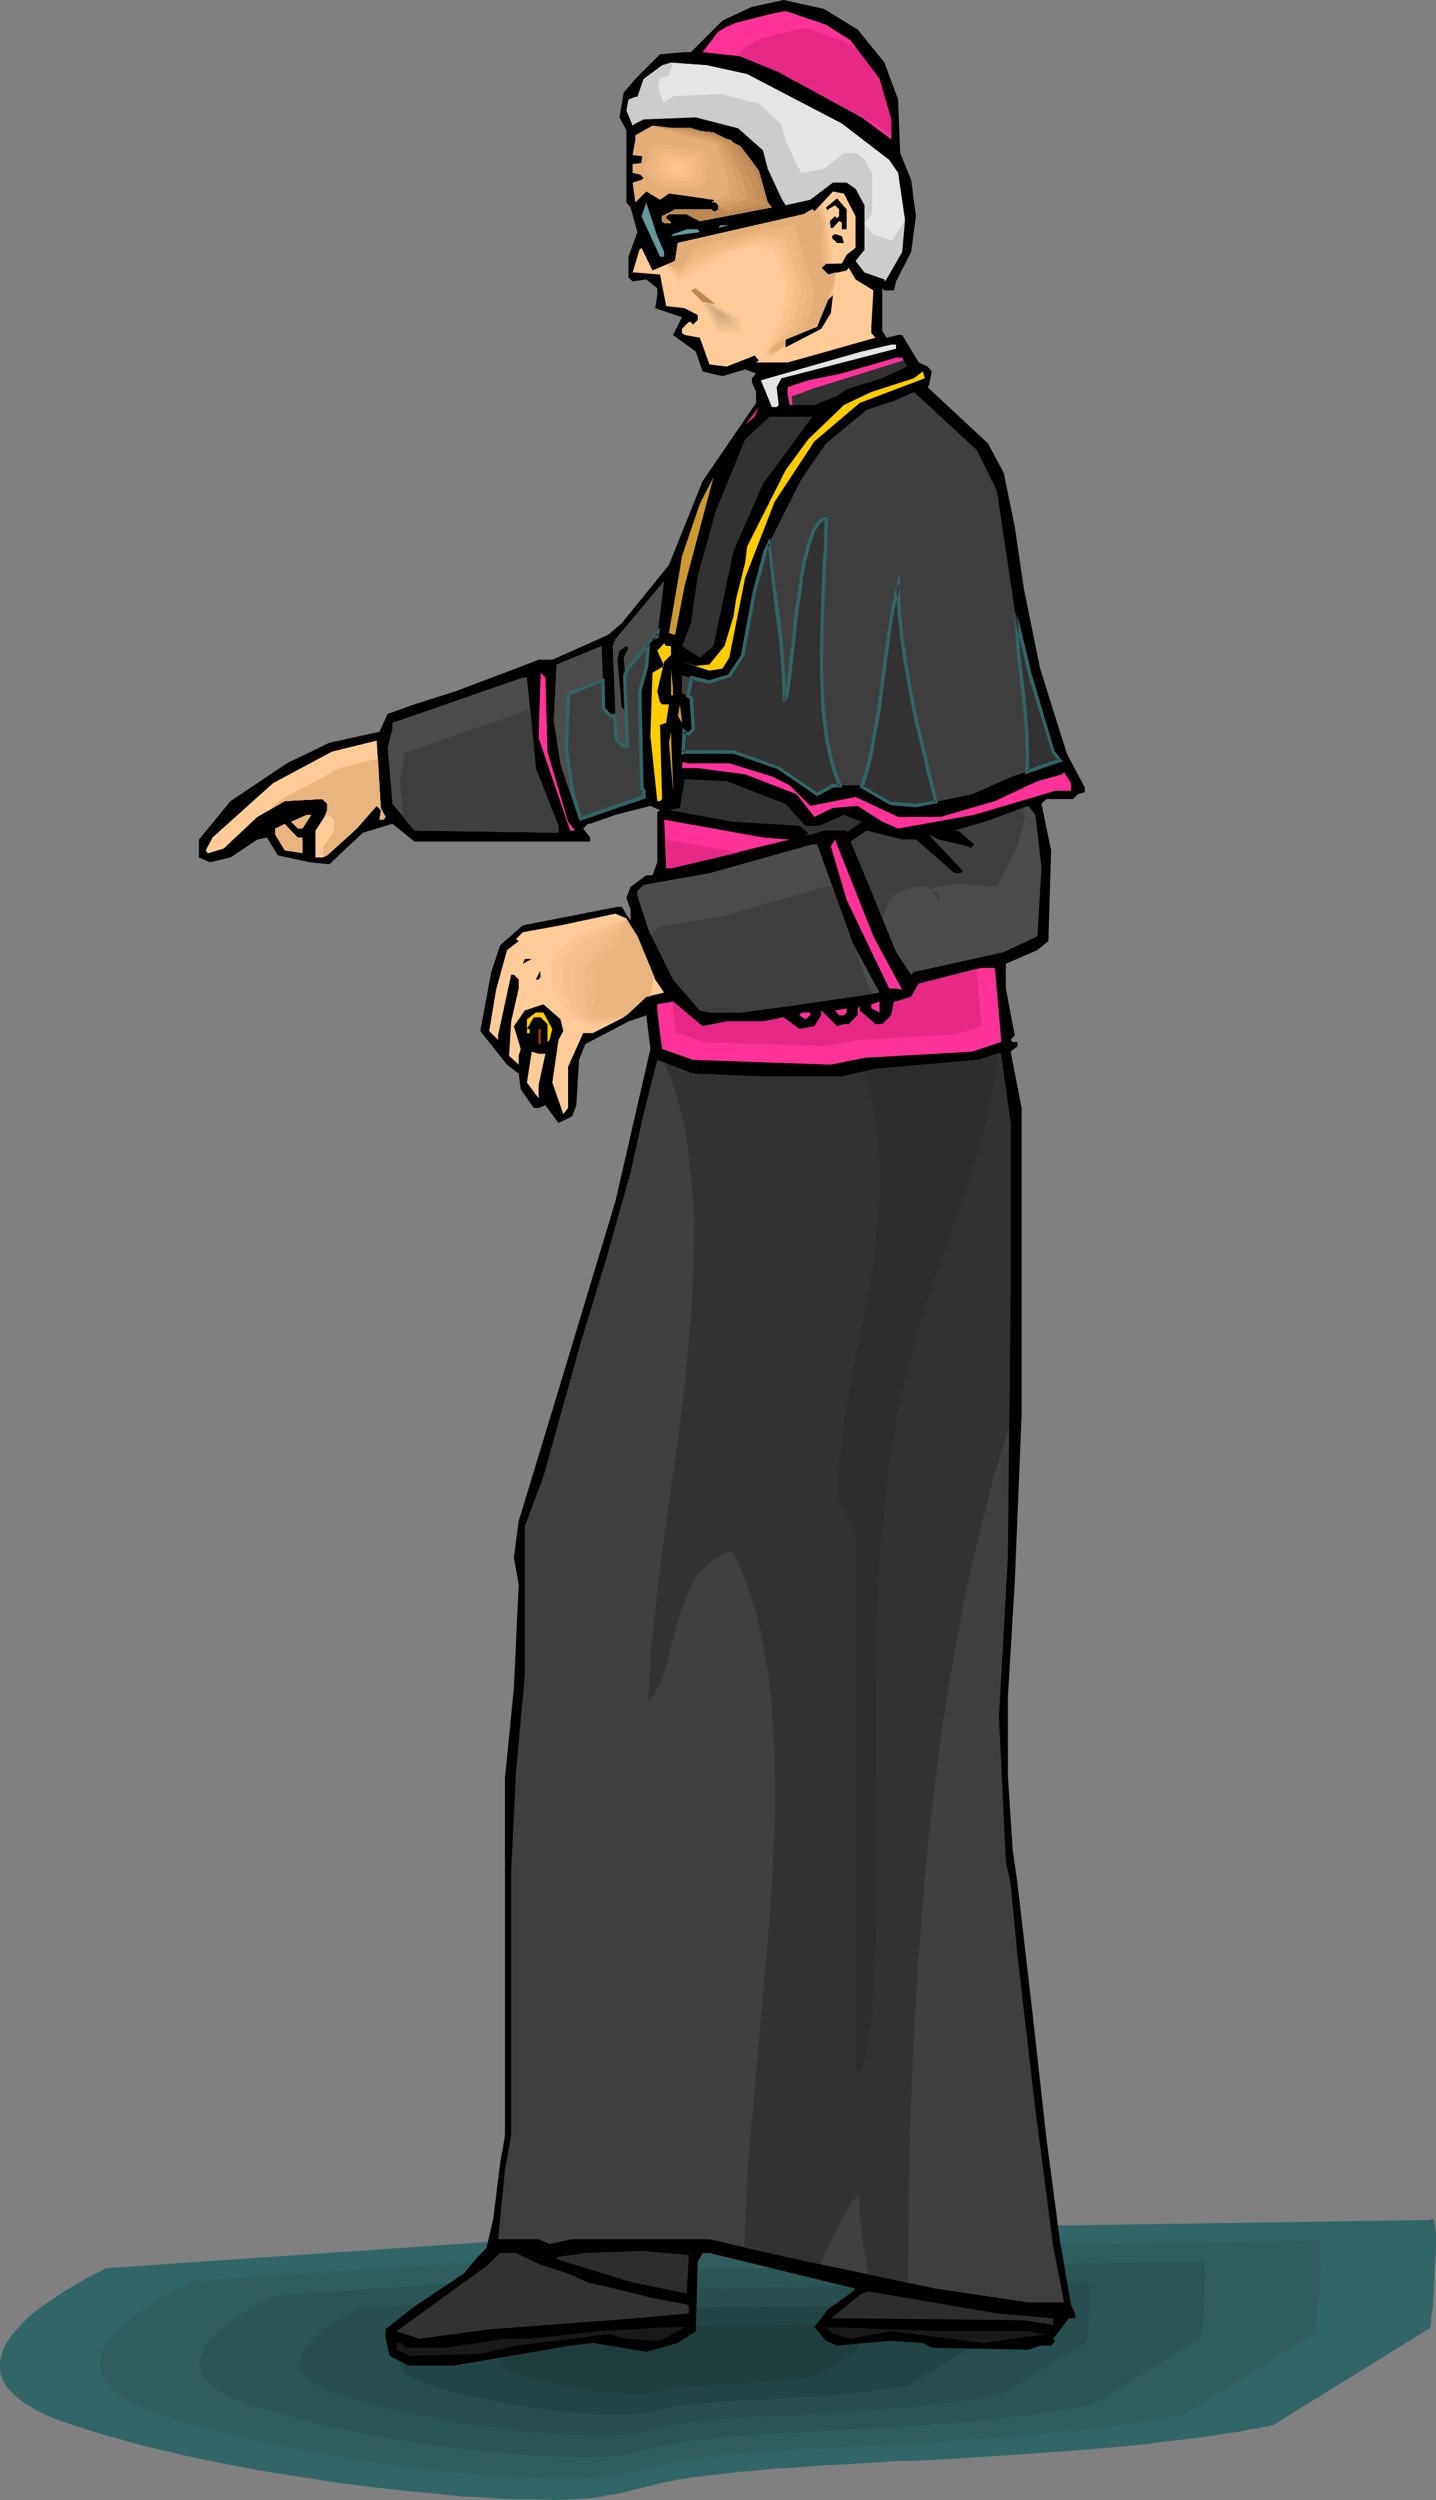 <?xml version="1.0" encoding="UTF-8" standalone="no"?>
<svg
   version="1.0"
   width="89.486mm"
   height="155.711mm"
   id="svg113"
   sodipodi:docname="Priest 15.wmf"
   xmlns:inkscape="http://www.inkscape.org/namespaces/inkscape"
   xmlns:sodipodi="http://sodipodi.sourceforge.net/DTD/sodipodi-0.dtd"
   xmlns="http://www.w3.org/2000/svg"
   xmlns:svg="http://www.w3.org/2000/svg">
  <rect width="100%" height="100%" fill="#808080" stroke="none"/>
  <sodipodi:namedview
     id="namedview113"
     pagecolor="#ffffff"
     bordercolor="#000000"
     borderopacity="0.25"
     inkscape:showpageshadow="2"
     inkscape:pageopacity="0.0"
     inkscape:pagecheckerboard="0"
     inkscape:deskcolor="#d1d1d1"
     inkscape:document-units="mm" />
  <defs
     id="defs1">
    <pattern
       id="WMFhbasepattern"
       patternUnits="userSpaceOnUse"
       width="6"
       height="6"
       x="0"
       y="0" />
  </defs>
  <path
     style="fill:#326666;fill-opacity:1;fill-rule:evenodd;stroke:none"
     d="m 336.922,522.586 -186.963,2.747 -124.588,8.564 h -0.162 l -0.485,0.162 -0.646,0.323 -0.808,0.485 -1.131,0.485 -1.293,0.646 -1.293,0.808 -1.454,0.808 -1.616,0.97 -1.616,0.97 -3.393,2.262 -3.393,2.424 -1.454,1.293 -1.454,1.454 -1.293,1.454 -1.293,1.454 -0.97,1.454 -0.808,1.454 -0.485,1.616 L 0,555.873 v 1.616 l 0.162,1.616 0.323,0.646 0.323,0.808 0.485,0.808 0.485,0.808 0.646,0.646 0.808,0.808 0.808,0.646 0.97,0.808 0.97,0.808 1.293,0.646 1.131,0.808 1.454,0.646 1.616,0.808 1.616,0.646 1.778,0.646 1.939,0.646 4.04,1.293 4.201,1.293 4.201,1.131 4.525,1.293 4.363,0.97 4.525,1.131 9.211,1.939 9.372,1.778 9.211,1.454 9.211,1.454 9.049,1.131 4.525,0.485 4.201,0.485 4.201,0.323 4.201,0.485 3.878,0.323 3.878,0.162 3.717,0.323 3.555,0.162 h 3.232 3.232 l 2.909,0.162 2.747,-0.162 h 2.585 l 2.262,-0.162 1.939,-0.162 1.778,-0.323 1.454,-0.323 1.454,-0.162 2.424,-0.485 2.262,-0.646 2.262,-0.485 2.101,-0.485 2.262,-0.646 2.586,-0.485 1.454,-0.323 1.454,-0.162 1.616,-0.323 1.778,-0.162 2.101,-0.323 2.101,-0.162 2.424,-0.323 2.586,-0.323 2.747,-0.162 3.07,-0.323 3.232,-0.323 3.717,-0.162 3.878,-0.323 4.201,-0.323 4.525,-0.162 2.424,-0.162 2.585,-0.162 2.586,-0.162 2.585,-0.162 2.747,-0.162 h 2.909 l 5.817,-0.323 5.494,-0.323 5.171,-0.323 5.171,-0.323 4.686,-0.323 4.686,-0.323 4.363,-0.323 4.201,-0.323 4.04,-0.323 3.717,-0.323 3.555,-0.323 3.393,-0.323 3.232,-0.485 3.07,-0.323 2.747,-0.323 2.585,-0.323 2.424,-0.323 2.262,-0.323 2.101,-0.323 1.939,-0.323 1.616,-0.162 1.616,-0.323 1.454,-0.323 1.131,-0.162 1.131,-0.162 0.97,-0.323 h 0.808 l 0.646,-0.162 0.323,-0.162 h 0.485 l 0.162,-0.162 v 0 l 36.843,-22.784 v 0 -0.162 -0.485 l 0.162,-0.485 v -0.646 -0.808 l 0.162,-0.808 0.162,-0.97 0.162,-2.101 0.162,-2.262 0.162,-5.009 0.162,-2.424 0.162,-2.424 v -2.101 -1.131 -0.808 l -0.162,-0.808 -0.162,-0.646 v -0.646 l -0.162,-0.485 -0.162,-0.162 -0.162,-0.323 h -0.323 z"
     id="path1" />
  <path
     style="fill:#305e5e;fill-opacity:1;fill-rule:evenodd;stroke:none"
     d="m 309.936,527.433 -158.846,2.424 -106.005,7.11 -0.162,0.162 -0.323,0.162 -0.646,0.162 -0.646,0.485 -0.97,0.485 -1.131,0.485 -1.131,0.646 -1.293,0.808 -1.293,0.646 -1.293,0.97 -2.909,1.778 -2.747,2.262 -1.454,0.97 -1.131,1.293 -1.131,1.131 -0.97,1.293 -0.97,1.131 -0.646,1.454 -0.485,1.293 -0.162,1.293 v 1.293 l 0.162,1.293 0.485,1.293 0.808,1.293 1.131,1.293 0.808,0.646 0.808,0.646 0.808,0.646 1.131,0.646 0.97,0.485 1.293,0.646 1.293,0.646 1.454,0.485 1.454,0.646 1.616,0.646 3.393,0.97 3.555,1.131 3.717,0.97 3.717,0.97 7.595,1.939 7.756,1.616 7.918,1.454 7.918,1.454 7.918,1.131 7.595,0.97 3.878,0.485 3.717,0.323 3.555,0.323 3.393,0.323 3.393,0.323 3.232,0.162 3.232,0.162 2.909,0.162 2.909,0.162 h 2.747 2.424 2.262 l 2.262,-0.162 1.778,-0.162 1.778,-0.162 1.454,-0.162 1.293,-0.162 1.293,-0.323 2.101,-0.323 1.939,-0.485 1.778,-0.485 1.939,-0.485 1.778,-0.323 2.262,-0.485 1.131,-0.323 1.293,-0.162 1.454,-0.323 1.454,-0.162 1.778,-0.162 1.778,-0.323 2.101,-0.162 2.101,-0.162 2.424,-0.323 2.585,-0.162 2.747,-0.323 3.07,-0.162 3.393,-0.323 3.555,-0.162 3.878,-0.162 4.201,-0.162 4.363,-0.323 4.848,-0.162 4.848,-0.323 4.686,-0.323 4.525,-0.162 4.363,-0.323 4.04,-0.323 3.878,-0.162 3.878,-0.323 3.393,-0.323 3.555,-0.323 3.07,-0.323 3.07,-0.323 2.909,-0.162 2.747,-0.323 2.424,-0.323 2.424,-0.323 2.262,-0.323 2.101,-0.162 1.939,-0.323 1.616,-0.323 1.616,-0.162 1.616,-0.323 1.293,-0.162 1.131,-0.162 1.131,-0.162 0.97,-0.323 0.646,-0.162 h 0.808 l 0.485,-0.162 0.323,-0.162 h 0.323 0.162 0.162 l 15.675,-9.695 15.513,-9.695 v -0.162 l 0.162,-0.323 v -0.485 -0.485 l 0.162,-0.646 v -1.616 l 0.162,-1.778 0.162,-1.939 0.323,-4.201 v -2.101 l 0.162,-2.101 v -1.778 -1.616 l -0.162,-1.293 -0.162,-0.485 V 527.595 l -0.162,-0.162 -0.162,-0.162 h -0.162 z"
     id="path2" />
  <path
     style="fill:#2b5656;fill-opacity:1;fill-rule:evenodd;stroke:none"
     d="m 282.95,532.281 -65.445,1.131 -65.445,0.808 -87.26,6.14 h -0.162 l -0.162,0.162 -0.485,0.162 -0.646,0.323 -0.808,0.323 -0.808,0.485 -0.97,0.485 -0.97,0.646 -2.262,1.293 -2.424,1.616 -2.262,1.778 -2.101,1.778 -0.97,1.131 -0.808,0.97 -0.646,0.97 -0.646,1.131 -0.323,0.97 -0.323,1.131 v 1.131 l 0.323,0.97 0.323,1.131 0.646,1.131 1.131,0.97 1.131,1.131 1.616,0.97 0.808,0.485 1.131,0.485 0.97,0.485 1.293,0.485 1.131,0.485 1.454,0.485 2.747,0.97 2.909,0.808 6.141,1.616 6.141,1.616 6.464,1.293 6.625,1.293 6.464,1.131 6.464,0.97 6.302,0.808 6.141,0.646 2.909,0.162 2.909,0.323 2.747,0.162 2.585,0.162 2.747,0.162 2.424,0.162 h 2.262 l 2.262,0.162 h 2.101 l 1.939,-0.162 h 1.616 l 1.616,-0.162 h 1.454 l 1.131,-0.162 2.101,-0.485 1.778,-0.323 1.616,-0.323 1.454,-0.323 1.454,-0.485 1.616,-0.323 1.778,-0.323 2.101,-0.485 1.131,-0.162 1.293,-0.162 1.454,-0.162 1.454,-0.162 1.616,-0.162 1.778,-0.162 2.101,-0.323 2.101,-0.162 2.262,-0.162 2.585,-0.162 2.747,-0.162 2.909,-0.162 3.232,-0.162 3.393,-0.162 3.717,-0.323 3.878,-0.162 4.04,-0.162 3.878,-0.162 3.717,-0.323 3.555,-0.162 3.393,-0.162 3.232,-0.323 3.07,-0.323 2.909,-0.162 2.747,-0.162 2.747,-0.323 2.424,-0.323 2.424,-0.162 2.101,-0.323 2.101,-0.162 2.101,-0.323 1.778,-0.162 1.616,-0.323 1.616,-0.162 1.454,-0.162 1.293,-0.323 1.293,-0.162 1.131,-0.162 0.97,-0.162 0.808,-0.162 0.808,-0.162 h 0.646 l 0.485,-0.162 0.485,-0.162 h 0.323 0.323 v -0.162 h 0.162 l 25.693,-15.836 v -0.162 -0.323 -0.323 l 0.162,-0.97 0.162,-1.293 0.162,-1.454 v -1.616 l 0.323,-3.555 v -1.616 -1.778 l 0.162,-1.454 -0.162,-1.293 v -1.131 l -0.162,-0.323 v -0.323 l -0.162,-0.323 h -0.162 -0.162 z"
     id="path3" />
  <path
     style="fill:#284f4f;fill-opacity:1;fill-rule:evenodd;stroke:none"
     d="m 255.964,537.29 -102.935,1.616 -68.354,4.525 -0.162,0.162 H 84.352 l -0.485,0.162 -0.485,0.323 -0.485,0.323 -0.646,0.323 -1.616,0.808 -1.778,1.131 -1.939,1.131 -1.778,1.454 -1.616,1.454 -0.808,0.808 -0.646,0.808 -0.485,0.808 -0.485,0.808 -0.323,0.808 -0.162,0.808 v 0.808 l 0.162,0.97 0.323,0.808 0.485,0.808 0.808,0.808 0.97,0.808 1.293,0.808 1.454,0.808 1.778,0.808 2.101,0.808 4.525,1.293 4.686,1.293 5.009,1.293 5.009,0.97 5.009,0.97 5.171,0.97 5.171,0.646 4.848,0.646 4.848,0.646 4.525,0.323 2.262,0.162 2.101,0.162 2.101,0.162 h 1.939 l 1.778,0.162 h 1.778 1.616 1.454 l 1.454,-0.162 h 1.131 l 1.131,-0.162 h 0.97 l 1.616,-0.323 1.454,-0.323 2.262,-0.646 2.424,-0.485 1.454,-0.323 1.616,-0.323 1.939,-0.323 1.131,-0.162 1.131,-0.162 h 1.293 l 1.454,-0.323 h 1.454 l 1.778,-0.162 1.778,-0.162 1.939,-0.162 2.262,-0.162 2.262,-0.162 2.586,-0.162 2.585,-0.162 h 2.909 l 3.07,-0.162 3.232,-0.323 h 3.07 l 2.909,-0.162 2.747,-0.162 2.585,-0.162 2.585,-0.323 2.424,-0.162 2.262,-0.162 2.262,-0.162 1.939,-0.323 2.101,-0.162 1.778,-0.162 1.778,-0.162 1.616,-0.162 1.616,-0.162 1.293,-0.323 1.454,-0.162 1.293,-0.162 1.131,-0.162 0.97,-0.162 0.97,-0.162 0.808,-0.162 0.808,-0.162 h 0.646 l 0.646,-0.162 0.485,-0.162 h 0.485 l 0.323,-0.162 h 0.485 0.162 l 10.019,-6.302 10.18,-6.14 v -0.323 -0.485 l 0.162,-0.646 v -0.97 l 0.162,-1.293 v -1.293 l 0.323,-2.585 v -2.747 -2.262 l -0.162,-0.808 v -0.485 l -0.162,-0.162 v -0.162 h -0.162 z"
     id="path4" />
  <path
     style="fill:#214444;fill-opacity:1;fill-rule:evenodd;stroke:none"
     d="m 228.978,542.138 -37.49,0.646 -37.328,0.485 -24.885,1.778 -24.885,1.616 v 0 l -0.162,0.162 h -0.323 l -0.323,0.162 -0.97,0.485 -1.131,0.646 -1.293,0.808 -1.293,0.97 -1.454,0.97 -1.131,0.97 -0.97,1.293 -0.808,1.131 -0.162,0.646 -0.162,0.485 v 0.646 l 0.162,0.646 0.162,0.646 0.485,0.646 0.485,0.646 0.808,0.485 0.808,0.646 1.131,0.485 1.293,0.646 1.454,0.485 3.232,1.131 3.555,0.808 3.555,0.97 3.717,0.646 7.433,1.454 3.717,0.485 3.555,0.485 3.393,0.485 3.393,0.162 3.07,0.323 2.909,0.162 h 2.585 1.293 0.97 0.97 0.97 l 0.808,-0.162 0.646,-0.162 1.131,-0.162 1.131,-0.162 1.616,-0.485 1.939,-0.323 0.97,-0.323 1.131,-0.162 1.454,-0.323 1.616,-0.162 1.939,-0.162 1.131,-0.162 2.586,-0.162 1.454,-0.162 1.454,-0.162 h 1.778 l 1.778,-0.162 1.939,-0.162 h 2.101 l 2.262,-0.162 2.424,-0.162 h 2.101 l 2.101,-0.162 2.101,-0.162 1.778,-0.162 h 1.939 l 3.393,-0.323 3.07,-0.323 2.909,-0.323 2.424,-0.162 2.262,-0.323 1.778,-0.323 1.616,-0.162 1.293,-0.162 1.131,-0.323 h 0.808 l 0.485,-0.162 0.323,-0.162 h 0.162 l 7.433,-4.525 7.272,-4.525 v -0.162 -0.323 l 0.162,-0.485 v -0.808 l 0.162,-0.808 v -0.97 l 0.162,-1.939 v -1.939 -0.97 -0.646 -0.646 l -0.162,-0.323 -0.162,-0.162 z"
     id="path5" />
  <path
     style="fill:#1e3d3d;fill-opacity:1;fill-rule:evenodd;stroke:none"
     d="m 201.992,546.986 -46.862,0.646 -31.026,2.262 h -0.162 l -0.323,0.162 -0.646,0.323 -0.646,0.323 -0.808,0.646 -0.808,0.485 -0.808,0.646 -0.808,0.646 -0.646,0.646 -0.485,0.808 -0.162,0.808 v 0.808 l 0.162,0.323 0.323,0.323 0.323,0.485 0.485,0.323 0.485,0.323 0.646,0.485 0.808,0.323 0.97,0.323 2.101,0.646 2.101,0.485 4.525,0.97 4.686,0.97 4.525,0.646 2.262,0.162 2.101,0.162 1.778,0.162 1.939,0.162 h 4.201 l 0.808,-0.162 0.808,-0.162 h 0.646 l 2.262,-0.646 0.646,-0.162 h 0.646 l 0.97,-0.162 0.97,-0.162 1.293,-0.162 1.293,-0.162 h 1.778 l 2.101,-0.162 1.131,-0.162 h 1.131 l 1.454,-0.162 h 1.293 l 2.909,-0.162 2.585,-0.162 2.262,-0.162 2.101,-0.162 2.101,-0.162 1.616,-0.162 1.616,-0.162 1.293,-0.162 1.293,-0.162 0.97,-0.162 0.808,-0.162 0.646,-0.162 h 0.485 l 0.323,-0.162 h 0.323 v 0 l 9.211,-5.817 v -0.162 -0.485 l 0.162,-0.323 v -1.131 l 0.162,-1.293 v -2.101 l -0.162,-0.485 v -0.162 -0.162 z"
     id="path6" />
  <path
     style="fill:#000000;fill-opacity:1;fill-rule:evenodd;stroke:none"
     d="m 201.992,6.948 6.302,7.756 3.232,8.726 0.485,12.604 2.585,6.302 1.131,8.564 -1.131,8.403 -3.555,6.948 -0.485,2.101 h -2.262 l -0.485,-0.485 v 10.019 l 0.97,1.616 2.747,-0.646 h 0.97 l 3.878,6.464 2.101,0.97 0.97,1.131 -0.646,3.232 -0.323,0.485 14.22,13.25 3.717,6.948 2.585,12.604 2.101,14.382 3.878,19.068 6.302,20.037 4.201,7.918 v 1.131 l -1.616,0.485 -1.131,1.131 h -6.302 l -1.131,1.131 2.262,10.988 -0.646,21.33 -2.585,2.101 -7.433,3.232 v 5.817 l 2.101,10.988 -0.97,1.131 0.485,0.485 h 1.131 v 0.97 l -1.616,1.293 2.585,13.25 v 72.393 l -1.616,39.267 -1.616,26.986 v 18.583 l 1.131,17.452 1.131,7.918 3.555,30.702 3.232,29.086 3.232,24.4 2.586,14.866 0.97,2.101 v 1.131 h -1.454 l -3.717,4.848 0.485,0.485 -0.97,1.131 h -2.585 l -2.747,0.97 -22.785,-0.485 -2.101,-1.131 -7.918,-0.485 -12.281,1.131 -2.585,-1.131 -2.747,-3.232 3.232,-4.201 5.817,-4.201 0.646,-0.646 -34.419,-8.403 h -1.616 l -1.131,2.101 -0.485,16.321 -4.201,2.747 -7.433,2.101 -12.604,-2.101 -5.333,0.646 -27.471,4.686 H 96.148 l -4.363,-2.262 -0.97,-4.04 v -2.262 l 6.787,-5.332 11.635,-7.756 3.232,-3.878 2.101,-2.101 1.616,-6.948 1.616,-13.089 1.131,-6.464 V 418.521 l 2.101,-21.168 1.131,-24.4 -1.131,-6.302 1.131,-8.564 8.888,-29.248 13.897,-46.053 8.241,-35.873 -0.97,-7.918 -4.201,1.454 -10.18,5.333 -1.454,3.717 -0.646,10.665 -0.97,2.585 -3.232,1.616 -3.07,-4.201 -1.616,0.646 h -1.131 l -3.07,-4.363 -0.485,-3.717 -2.747,-2.101 -6.302,-7.918 2.585,-13.897 2.101,-6.302 5.333,-4.686 22.3,-4.363 h 0.97 l 2.101,3.232 v -2.585 l -0.97,-2.747 0.97,-2.585 3.717,-2.747 h 1.454 l 1.131,-3.07 v -11.796 l 0.646,-0.485 -2.262,-0.97 -8.241,2.101 -5.979,2.101 h -0.485 l -1.131,1.131 1.616,2.101 v 0.97 H 97.602 l -5.171,-4.201 -6.949,2.101 -7.918,7.433 -4.686,-0.485 -7.433,-1.616 -2.585,-4.201 -2.262,0.485 -6.302,4.201 -4.848,1.131 -2.585,-1.131 v -4.201 l 7.433,-9.049 13.251,-8.888 10.019,-4.848 11.796,-2.585 1.939,-4.201 6.302,-2.262 9.696,-3.07 15.836,-5.979 3.717,-1.454 h 3.232 l 13.089,-5.817 3.232,-2.747 11.15,-13.735 7.918,-19.714 12.604,-18.421 v -2.585 l -0.97,-2.262 v -0.97 l 0.97,-1.131 -2.585,-0.97 -5.333,1.616 -4.686,-1.131 -1.616,-4.686 -5.333,-3.878 2.101,-4.201 -6.302,-2.101 0.485,-3.07 V 67.868 l -2.585,-2.101 -3.232,0.485 -0.97,-0.97 v -4.848 l 2.101,-5.817 -1.616,-5.817 -0.97,-1.131 V 30.702 l -1.616,-3.07 0.97,-5.817 2.747,-3.232 5.817,-5.817 5.817,-0.485 h 1.454 L 170.158,4.848 177.106,1.616 184.539,0 l 9.534,2.101 z"
     id="path7" />
  <path
     style="fill:#ff3299;fill-opacity:1;fill-rule:evenodd;stroke:none"
     d="m 200.376,9.534 6.787,9.049 2.747,9.534 v 4.686 l -6.949,-5.171 -19.553,-10.665 -9.049,-3.717 -8.888,-0.97 3.717,-4.848 1.939,-1.131 2.262,-0.97 8.403,-2.101 3.232,-0.646 9.534,3.232 z"
     id="path8" />
  <path
     style="fill:#cccccc;fill-opacity:1;fill-rule:evenodd;stroke:none"
     d="m 175.975,17.452 22.3,11.635 11.15,8.564 2.101,3.07 1.616,11.311 -0.646,7.272 -3.717,6.464 -0.485,0.485 v -0.485 l -4.686,-1.616 -2.101,-2.747 2.101,-2.585 V 48.316 l -2.101,-3.878 -2.101,-1.454 h -3.232 l -5.333,4.04 -5.817,1.293 -0.97,-1.616 -3.232,-6.948 -1.131,-4.363 -5.817,-5.171 -10.019,-2.585 -12.281,0.485 -1.939,0.97 -0.646,0.485 -1.454,-3.555 0.485,-2.585 1.616,-0.646 h 0.485 l 1.454,-4.201 4.363,-3.232 2.101,-0.646 8.403,0.646 z"
     id="path9" />
  <path
     style="fill:#e2ad77;fill-opacity:1;fill-rule:evenodd;stroke:none"
     d="m 174.359,34.419 4.363,5.817 2.101,7.433 0.97,1.131 -16.967,3.232 -3.07,-1.616 h -4.201 l -0.646,0.485 v 0.485 l 1.131,0.97 0.485,-0.323 -0.485,0.323 h -1.616 l -0.485,-0.323 v -1.131 l 3.07,-1.616 h 8.564 l 0.485,0.485 h 0.485 l 0.646,-0.485 v -0.97 l -1.131,-1.293 -10.504,-1.454 -1.616,1.131 -0.485,0.323 -3.232,-1.939 -2.585,2.585 -0.646,-4.686 2.101,-0.646 1.131,-0.97 -3.232,-0.646 v -2.101 l 4.201,-0.485 1.131,-0.97 -5.333,-0.646 0.646,-3.717 V 31.833 l 4.04,-2.262 14.382,1.616 z"
     id="path10" />
  <path
     style="fill:#ffcc99;fill-opacity:1;fill-rule:evenodd;stroke:none"
     d="m 201.507,50.901 v 7.433 l -2.101,1.616 -1.131,2.101 h -3.717 l -1.131,0.97 1.616,1.616 4.363,-0.97 0.485,-0.646 1.616,2.747 4.201,2.585 -0.485,8.564 v 1.454 l 0.97,1.131 -14.867,4.201 -5.817,1.616 h -7.433 l 0.646,-0.485 -0.97,-1.131 -6.625,2.585 -4.04,-0.485 -2.262,-6.302 -3.555,-0.646 -0.646,-0.485 v -0.97 l 1.616,-1.616 h 0.485 l 0.485,0.646 1.131,-1.131 v -1.131 l -3.07,-1.616 -4.363,-0.485 -1.454,-7.433 -5.817,-0.485 h -0.646 l 1.616,-5.333 0.485,-0.485 2.585,5.333 5.333,-2.262 0.646,-4.201 29.733,-6.787 1.939,-1.131 0.485,0.485 4.363,-4.686 2.585,0.485 z"
     id="path11" />
  <path
     style="fill:#000000;fill-opacity:1;fill-rule:evenodd;stroke:none"
     d="m 199.406,53.971 h -1.131 v -1.616 l -0.646,-0.323 -1.454,1.616 -2.747,0.323 3.232,-3.07 0.485,0.485 0.485,-0.485 v -1.616 l -0.97,-0.97 -1.616,0.97 -1.616,2.747 v -2.262 l 3.717,-3.07 2.262,2.585 z"
     id="path12" />
  <path
     style="fill:#659999;fill-opacity:1;fill-rule:evenodd;stroke:none"
     d="m 156.422,59.304 v 1.131 h -0.97 l -4.363,-9.534 1.131,-3.232 2.585,7.918 z"
     id="path13" />
  <path
     style="fill:#659999;fill-opacity:1;fill-rule:evenodd;stroke:none"
     d="m 169.188,53.648 0.485,-0.646 h 2.101 z"
     id="path14" />
  <path
     style="fill:#659999;fill-opacity:1;fill-rule:evenodd;stroke:none"
     d="m 164.825,54.618 -6.787,0.97 0.485,-0.485 3.232,-1.131 h 2.585 z"
     id="path15" />
  <path
     style="fill:#000000;fill-opacity:1;fill-rule:evenodd;stroke:none"
     d="m 198.76,57.203 h -1.616 l -0.97,-0.97 -2.747,2.101 h -0.485 l 0.485,-1.131 3.232,-2.101 1.616,0.485 z"
     id="path16" />
  <path
     style="fill:#e5e5e5;fill-opacity:1;fill-rule:evenodd;stroke:none"
     d="m 211.041,82.088 -25.047,6.464 -1.939,0.485 -1.131,2.101 0.485,4.201 -0.485,0.485 h -1.131 l -2.585,-6.302 9.049,-2.585 14.705,-4.201 6.949,-1.616 h 1.131 z"
     id="path17" />
  <path
     style="fill:#323232;fill-opacity:1;fill-rule:evenodd;stroke:none"
     d="m 213.626,86.29 -5.817,2.747 -8.403,2.585 -2.262,1.616 -5.333,2.101 h -5.817 l -0.485,-2.585 v -1.616 l 4.848,-1.616 7.918,-1.616 12.766,-3.717 h 1.454 z"
     id="path18" />
  <path
     style="fill:#ffcc00;fill-opacity:1;fill-rule:evenodd;stroke:none"
     d="m 202.476,94.854 -10.665,9.049 -9.372,14.22 -6.949,17.937 -3.717,18.745 -1.616,2.585 -3.07,0.485 -6.464,-2.101 3.232,0.97 3.232,-0.323 3.555,-4.363 2.101,-6.948 0.646,-4.201 2.101,-8.403 0.485,-3.878 9.049,-17.937 5.333,-7.272 8.403,-8.08 6.464,-3.07 10.019,-3.232 2.101,-1.616 0.485,1.616 z"
     id="path19" />
  <path
     style="fill:#ff3299;fill-opacity:1;fill-rule:evenodd;stroke:none"
     d="m 161.593,179.528 0.162,0.162 h 10.019 l 10.019,3.07 4.201,2.101 4.848,4.848 10.665,-2.101 10.019,4.686 h 10.019 l 12.766,-3.717 10.019,-4.686 5.817,-1.616 0.485,-0.485 1.616,2.585 v 1.778 h -3.717 l -19.068,5.656 -17.937,3.232 -3.717,-1.616 -5.817,-3.717 -5.817,0.485 -4.363,2.101 -4.201,-5.333 -12.119,-4.686 -11.15,-1.454 h -3.717 l 0.162,-1.454 z"
     id="path20" />
  <path
     style="fill:#3f3f3f;fill-opacity:1;fill-rule:evenodd;stroke:none"
     d="m 234.795,115.538 4.201,28.117 3.717,15.351 5.333,17.937 1.616,2.101 -11.15,3.717 -9.534,4.201 -13.251,2.747 -5.817,-0.485 -7.433,-4.363 h -6.302 l -3.717,2.101 -9.049,-6.14 -10.665,-3.878 h -11.473 l -0.323,0.323 v 0 l 0.323,-5.009 0.485,0.485 h 0.485 l 0.97,-1.131 -0.485,-7.272 -2.101,-1.131 v -4.201 l 6.464,1.616 4.686,-1.616 3.232,-4.848 2.747,-14.866 2.424,-9.534 8.564,-16.967 5.817,-8.403 9.534,-7.918 6.464,-2.101 4.686,-2.101 14.867,13.735 z"
     id="path21" />
  <path
     style="fill:#e82887;fill-opacity:1;fill-rule:evenodd;stroke:none"
     d="m 175.49,100.025 3.232,-4.201 -0.97,2.262 z"
     id="path22" />
  <path
     style="fill:#323232;fill-opacity:1;fill-rule:evenodd;stroke:none"
     d="m 179.692,113.922 -6.949,15.836 -2.585,12.281 -2.101,10.019 -3.232,2.747 -4.201,-2.747 2.101,-5.332 1.616,-11.15 4.201,-15.19 4.848,-11.796 2.101,-5.171 5.817,-5.333 h 10.019 z"
     id="path23" />
  <path
     style="fill:#cc9932;fill-opacity:1;fill-rule:evenodd;stroke:none"
     d="m 159.008,149.472 -1.454,-0.485 2.585,-15.028 0.485,-3.07 4.201,-12.281 3.232,-6.302 -6.787,25.531 z"
     id="path24" />
  <path
     style="fill:#4c4c4c;fill-opacity:1;fill-rule:evenodd;stroke:none"
     d="m 152.706,151.088 -0.485,5.656 -1.616,5.979 0.485,22.623 0.485,0.808 v 1.454 l -15.19,5.333 -4.363,-12.927 -1.616,-10.342 0.646,-13.25 10.665,-4.363 0.485,13.25 v 1.616 l 1.454,1.616 h 1.293 l -0.646,-16.482 0.646,-1.616 11.473,-13.735 -1.616,13.25 z"
     id="path25" />
  <path
     style="fill:#ffcc00;fill-opacity:1;fill-rule:evenodd;stroke:none"
     d="m 158.038,152.057 v 2.101 l -1.616,1.616 -0.485,2.101 -1.131,4.848 0.646,2.585 0.485,0.485 h 1.616 l -0.646,4.363 -1.454,0.485 0.485,17.452 -0.485,0.485 h -0.646 l -1.616,-15.351 0.485,-14.866 2.747,-1.616 -1.616,-3.555 1.616,-1.778 0.485,0.646 z"
     id="path26" />
  <path
     style="fill:#000000;fill-opacity:1;fill-rule:evenodd;stroke:none"
     d="m 146.888,154.804 1.131,12.604 v 0.646 l -1.616,-1.616 -0.97,-11.15 0.485,-2.101 1.616,-1.131 0.485,0.485 z"
     id="path27" />
  <path
     style="fill:#cc9932;fill-opacity:1;fill-rule:evenodd;stroke:none"
     d="m 158.523,163.692 h -0.485 v -6.302 l 0.485,4.686 z"
     id="path28" />
  <path
     style="fill:#ff3299;fill-opacity:1;fill-rule:evenodd;stroke:none"
     d="m 128.951,176.942 4.848,16.482 1.616,2.101 h -1.131 l -7.433,-21.815 0.485,-15.351 1.131,1.131 z"
     id="path29" />
  <path
     style="fill:#4c4c4c;fill-opacity:1;fill-rule:evenodd;stroke:none"
     d="m 126.204,180.82 5.333,13.574 v 1.616 l -33.935,-0.485 -5.171,-6.302 -1.131,-13.25 1.131,-4.363 v -1.454 l 30.703,-10.665 h 0.97 z"
     id="path30" />
  <path
     style="fill:#cc9932;fill-opacity:1;fill-rule:evenodd;stroke:none"
     d="m 160.624,170.155 -0.97,-1.616 0.485,-2.747 0.485,3.878 z"
     id="path31" />
  <path
     style="fill:#cc9932;fill-opacity:1;fill-rule:evenodd;stroke:none"
     d="m 158.523,186.153 -0.97,-11.311 0.485,-2.585 0.485,12.604 z"
     id="path32" />
  <path
     style="fill:#ffcc99;fill-opacity:1;fill-rule:evenodd;stroke:none"
     d="m 90.815,192.293 -0.485,0.646 h -0.97 l 0.323,-1.778 v -0.485 l -0.97,-0.97 -4.686,5.333 -6.949,6.302 -1.131,0.485 h -1.616 v -6.302 l 2.101,-3.232 0.646,-1.616 v -1.454 l -1.131,-1.131 -8.888,0.485 -6.464,3.717 -7.918,7.433 -3.717,1.131 -0.485,-0.646 1.616,-3.07 14.22,-12.766 13.897,-7.433 10.504,-2.585 0.97,15.836 z"
     id="path33" />
  <path
     style="fill:#ffcc99;fill-opacity:1;fill-rule:evenodd;stroke:none"
     d="m 90.815,192.293 -0.485,0.646 h -0.97 l 0.323,-1.778 v -0.485 l -0.97,-0.97 -4.686,5.333 -6.949,6.302 -1.131,0.485 h -1.616 v -6.302 l 2.101,-3.232 0.646,-1.616 v -1.454 l -1.131,-1.131 -8.888,0.485 -6.464,3.717 -7.918,7.433 -3.717,1.131 -0.485,-0.646 1.616,-3.07 14.22,-12.766 13.897,-7.433 10.504,-2.585 0.97,15.836 z"
     id="path34" />
  <path
     style="fill:#323232;fill-opacity:1;fill-rule:evenodd;stroke:none"
     d="m 185.024,189.223 4.686,5.171 h 3.232 l 5.817,-2.585 4.201,1.616 -3.555,2.585 v -0.485 h -5.333 l -3.232,0.97 h -1.131 l 0.646,-0.485 -2.101,-1.616 -15.836,-0.97 -14.867,-2.747 2.585,-0.485 1.131,-6.787 9.857,0.485 z"
     id="path35" />
  <path
     style="fill:#4c4c4c;fill-opacity:1;fill-rule:evenodd;stroke:none"
     d="m 245.299,204.09 -0.97,16.321 -7.918,3.717 -21.169,4.686 -0.646,0.646 -3.555,-5.333 -5.817,-14.382 -4.848,-11.635 3.717,-2.585 8.403,2.101 h 3.232 l 9.049,7.918 h 1.454 l 0.646,-0.485 -8.08,-8.564 2.262,1.131 6.949,1.616 0.485,0.485 0.97,-0.97 -3.717,-3.232 h -0.97 l 7.272,-2.101 10.18,-3.717 1.616,2.101 z"
     id="path36" />
  <path
     style="fill:#e8b57f;fill-opacity:1;fill-rule:evenodd;stroke:none"
     d="m 71.263,195.04 h -1.131 l -1.616,-1.616 3.717,-1.616 h 1.131 z"
     id="path37" />
  <path
     style="fill:#ff3299;fill-opacity:1;fill-rule:evenodd;stroke:none"
     d="m 185.994,197.626 -27.956,6.787 h -1.131 l -0.485,-11.473 23.269,4.201 z"
     id="path38" />
  <path
     style="fill:#e8b57f;fill-opacity:1;fill-rule:evenodd;stroke:none"
     d="m 71.263,197.141 v 3.717 l -4.201,-0.646 -2.262,-3.717 v -1.454 l 2.262,-1.131 3.07,3.232 z"
     id="path39" />
  <path
     style="fill:#ff3299;fill-opacity:1;fill-rule:evenodd;stroke:none"
     d="m 205.708,220.41 6.787,12.604 -1.454,-0.323 h -1.616 l -10.019,-20.845 -3.717,-12.604 0.97,-1.616 6.302,15.836 z"
     id="path40" />
  <path
     style="fill:#4c4c4c;fill-opacity:1;fill-rule:evenodd;stroke:none"
     d="m 200.86,222.026 6.302,11.635 -21.653,3.232 -11.15,1.454 h -7.272 l -2.262,-0.485 -6.302,-7.272 -5.817,-11.796 -2.585,-7.918 v -1.131 l 1.454,-1.454 15.513,-2.747 24.239,-6.787 h 1.131 z"
     id="path41" />
  <path
     style="fill:#ffcc99;fill-opacity:1;fill-rule:evenodd;stroke:none"
     d="m 150.12,220.41 4.201,10.18 2.101,3.07 -4.201,0.97 -5.333,4.848 -7.272,3.717 h -2.262 l -3.555,7.918 v 9.695 l -1.131,1.454 -2.585,-7.433 1.454,-10.019 1.131,-2.101 -0.646,-2.747 -4.04,-3.555 -4.363,1.454 -2.585,3.717 1.616,5.333 -0.485,1.616 v 2.101 l -2.262,-2.101 0.485,-8.08 1.778,-7.756 v -2.101 l -1.131,-1.131 h -0.646 l -3.07,14.22 v 1.131 l -2.101,-2.101 1.616,-9.695 2.586,-9.372 2.747,-2.101 -0.646,-0.485 1.616,-1.616 8.888,-1.616 12.927,-2.747 2.585,1.131 z"
     id="path42" />
  <path
     style="fill:#000000;fill-opacity:1;fill-rule:evenodd;stroke:none"
     d="m 123.134,226.874 0.485,-1.131 h 1.616 z"
     id="path43" />
  <path
     style="fill:#ff3299;fill-opacity:1;fill-rule:evenodd;stroke:none"
     d="m 235.765,244.164 v 1.131 l -6.787,2.262 -25.37,1.454 -7.918,1.616 -32.48,-1.131 -7.272,-2.585 -0.485,-3.717 -0.646,-5.332 v -1.454 l 3.717,-0.646 6.949,5.817 5.656,-1.131 h 8.564 l 4.848,-0.97 3.717,2.747 3.555,-0.646 1.616,-2.585 v -1.131 l 3.717,3.717 1.616,-0.485 h 1.131 l 2.101,-2.101 v -1.616 l 0.485,-0.485 v 0.97 l 3.717,3.232 h 1.616 l 2.101,-2.101 0.646,-3.232 h 0.485 l 3.555,-1.131 1.778,-3.07 12.604,-3.232 2.101,-0.485 h 3.232 z"
     id="path44" />
  <path
     style="fill:#000000;fill-opacity:1;fill-rule:evenodd;stroke:none"
     d="m 126.851,230.591 h -0.646 l 1.131,-2.262 v 1.616 z"
     id="path45" />
  <path
     style="fill:#ff3299;fill-opacity:1;fill-rule:evenodd;stroke:none"
     d="m 205.223,237.377 v -0.97 l 1.939,-0.646 v 2.585 z"
     id="path46" />
  <path
     style="fill:#ff3299;fill-opacity:1;fill-rule:evenodd;stroke:none"
     d="m 198.76,238.993 h -1.131 l -0.97,-1.131 2.747,-0.485 v 0.97 z"
     id="path47" />
  <path
     style="fill:#ffcc00;fill-opacity:1;fill-rule:evenodd;stroke:none"
     d="m 130.083,242.225 -0.646,2.585 -0.485,0.485 v -4.201 l -1.616,-1.616 h -1.616 l -1.616,2.747 h 0.646 v 0.97 h -0.646 v -3.232 l 2.101,-1.616 h 1.778 z"
     id="path48" />
  <path
     style="fill:#ff3299;fill-opacity:1;fill-rule:evenodd;stroke:none"
     d="m 190.842,238.993 -1.131,0.97 -1.454,-0.97 0.485,-0.646 h 2.101 z"
     id="path49" />
  <path
     style="fill:#cc3200;fill-opacity:1;fill-rule:evenodd;stroke:none"
     d="m 126.851,242.225 h 0.485 v 3.555 h -0.485 z"
     id="path50" />
  <path
     style="fill:#ffcc99;fill-opacity:1;fill-rule:evenodd;stroke:none"
     d="m 128.467,248.042 -1.616,7.433 v 3.07 l -2.747,-3.717 1.131,-7.272 1.616,0.485 z"
     id="path51" />
  <path
     style="fill:#3f3f3f;fill-opacity:1;fill-rule:evenodd;stroke:none"
     d="m 238.027,264.363 v 37.651 l -0.646,64.636 -2.101,37.489 1.616,33.934 1.131,5.333 1.616,16.967 4.201,36.035 4.201,32.318 2.585,13.25 h -8.403 l -21.815,-3.232 -32.157,-6.787 -21.169,-4.848 h -32.319 l -5.333,1.131 -2.586,-1.131 h -9.534 l 1.616,-16.321 1.454,-8.08 v -61.889 l 1.131,-23.431 2.101,-23.269 v -34.904 l 4.363,-11.635 8.888,-31.833 5.817,-19.068 5.817,-20.684 3.07,-13.735 3.232,-12.766 8.403,3.232 15.513,0.646 h 19.553 l 7.918,-1.778 24.239,-2.101 4.363,-1.454 h 0.97 z"
     id="path52" />
  <path
     style="fill:#000000;fill-opacity:1;fill-rule:evenodd;stroke:none"
     d="m 209.91,270.827 -0.485,21.653 -1.616,16.321 -1.131,19.714 v -3.232 l -0.485,-0.485 -0.485,18.583 v -19.229 l 0.485,-7.433 v 0.485 l 0.485,0.646 v -4.201 l 0.485,-15.351 1.616,-11.15 v -2.101 l -0.485,-0.646 -3.07,19.714 -0.646,17.937 -2.585,23.269 v 3.232 l -0.485,0.646 0.485,-16.482 2.101,-21.33 0.485,-14.22 3.717,-25.855 1.616,-12.119 v -2.262 l 1.131,-4.686 h 1.454 z"
     id="path53" />
  <path
     style="fill:#ffffff;fill-opacity:1;fill-rule:evenodd;stroke:none"
     d="m 207.163,306.7 h 0.646 v 2.101 h -0.646 z"
     id="path54" />
  <path
     style="fill:#000000;fill-opacity:1;fill-rule:evenodd;stroke:none"
     d="m 205.708,345.32 h 0.485 v 6.948 h -0.485 z"
     id="path55" />
  <path
     style="fill:#000000;fill-opacity:1;fill-rule:evenodd;stroke:none"
     d="m 206.678,349.198 h 0.485 v 2.585 h -0.485 z"
     id="path56" />
  <path
     style="fill:#000000;fill-opacity:1;fill-rule:evenodd;stroke:none"
     d="m 208.294,362.934 h 0.485 v 2.101 h -0.485 z"
     id="path57" />
  <path
     style="fill:#000000;fill-opacity:1;fill-rule:evenodd;stroke:none"
     d="m 208.294,369.236 0.485,-0.485 -0.485,17.937 -0.485,-20.037 v 2.101 z"
     id="path58" />
  <path
     style="fill:#2d2d2d;fill-opacity:1;fill-rule:evenodd;stroke:none"
     d="m 161.755,539.876 -12.766,-2.585 -17.452,-5.333 -0.485,-0.646 6.787,-0.97 13.251,-0.485 11.15,0.97 z"
     id="path59" />
  <path
     style="fill:#323232;fill-opacity:1;fill-rule:evenodd;stroke:none"
     d="m 126.851,532.928 6.949,2.262 4.686,2.101 9.049,2.101 5.656,1.454 8.564,1.616 0.485,0.485 v 1.616 l -12.119,1.131 -34.419,2.585 -16.967,2.262 -5.333,-1.778 21.169,-15.351 3.232,-3.07 h 3.717 z"
     id="path60" />
  <path
     style="fill:#2d2d2d;fill-opacity:1;fill-rule:evenodd;stroke:none"
     d="m 247.561,545.693 h 0.485 v 1.616 l -6.949,-1.131 -45.408,-0.485 7.272,-5.817 1.616,-0.485 30.218,5.171 z"
     id="path61" />
  <path
     style="fill:#191919;fill-opacity:1;fill-rule:evenodd;stroke:none"
     d="m 155.453,551.026 -7.918,-0.485 -4.363,-1.131 -8.403,1.131 -13.251,1.616 -8.403,1.939 -16.483,0.485 -3.232,-1.454 v -1.616 h 1.131 l 1.131,1.131 h 9.372 l 13.897,-2.101 h 6.302 l 15.351,-1.778 17.452,-0.97 h 3.232 z"
     id="path62" />
  <path
     style="fill:#191919;fill-opacity:1;fill-rule:evenodd;stroke:none"
     d="m 242.228,548.763 3.07,0.646 h 1.616 l -15.351,2.101 -21.653,-2.747 -9.534,1.778 -4.201,-1.131 -1.616,-1.616 27.471,0.97 z"
     id="path63" />
  <path
     style="fill:#ff3299;fill-opacity:1;fill-rule:evenodd;stroke:none"
     d="m 212.818,84.835 -21.815,6.787 -2.909,1.131 -1.616,0.485 0.162,2.101 h -0.646 l -0.485,-2.585 v -1.616 l 4.848,-1.616 7.918,-1.616 12.766,-3.717 h 1.454 z"
     id="path64" />
  <path
     style="fill:#e82887;fill-opacity:1;fill-rule:evenodd;stroke:none"
     d="m 231.078,240.609 v 0.97 l -6.141,1.939 -22.946,1.293 -7.11,1.454 -29.087,-0.97 -6.625,-2.262 -0.485,-3.393 -0.323,-3.717 0.162,-0.162 6.949,5.817 5.656,-1.131 h 8.564 l 4.848,-0.97 3.717,2.747 3.555,-0.646 1.616,-2.585 v -1.131 l 3.717,3.717 1.616,-0.485 h 1.131 l 2.101,-2.101 v -1.616 l 0.485,-0.485 v 0.97 l 3.717,3.232 h 1.616 l 2.101,-2.101 0.646,-3.232 h 0.485 l 3.555,-1.131 1.778,-3.07 12.604,-3.232 0.97,-0.162 z"
     id="path65" />
  <path
     style="fill:#e82887;fill-opacity:1;fill-rule:evenodd;stroke:none"
     d="m 157.069,204.413 -0.323,-6.787 17.129,3.07 -15.836,3.717 z"
     id="path66" />
  <path
     style="fill:#e5e5e5;fill-opacity:1;fill-rule:evenodd;stroke:none"
     d="m 213.141,51.709 -2.909,4.848 -0.485,0.323 v -0.323 l -4.363,-1.454 -1.778,-2.424 1.778,-2.424 v -9.534 l -1.778,-3.232 -1.939,-1.454 h -2.909 l -4.686,3.717 -5.333,0.97 -0.808,-1.454 -2.909,-6.14 -0.97,-3.878 -5.333,-4.848 -9.049,-2.262 -10.827,0.485 -1.939,0.97 -0.646,0.485 -1.293,-3.393 0.485,-2.262 1.454,-0.485 h 0.485 l 1.131,-3.07 7.918,0.485 9.534,2.101 22.3,11.635 11.15,8.564 2.101,3.07 z"
     id="path67" />
  <path
     style="fill:#e82887;fill-opacity:1;fill-rule:evenodd;stroke:none"
     d="m 209.91,31.995 -3.878,-2.909 -17.452,-9.534 -1.454,-0.485 -3.717,-2.101 -9.049,-3.717 -0.485,-0.162 1.778,-2.101 1.778,-0.97 1.939,-0.97 7.595,-1.939 2.909,-0.485 8.564,2.909 3.717,2.424 5.009,6.625 2.747,9.534 z"
     id="path68" />
  <path
     style="fill:#ffcc99;fill-opacity:1;fill-rule:evenodd;stroke:none"
     d="m 156.907,62.374 2.585,4.686 3.232,-0.808 3.717,-2.424 4.686,-3.393 5.333,-1.616 4.686,2.101 2.909,5.817 v 0 l -0.162,0.162 v 0.323 0.323 l -0.162,0.97 -0.323,0.97 -0.485,2.585 -0.323,1.293 -0.162,1.293 -0.485,1.131 -0.323,1.454 -0.808,2.747 -0.323,1.293 -0.323,1.131 -0.162,0.323 v 0.323 l -0.162,0.162 v 0.162 0 l 0.162,0.162 v 0.323 l 0.162,0.323 h 0.323 0.646 l 0.162,-0.162 0.485,-0.162 0.323,-0.162 0.646,-0.323 2.262,-1.616 2.585,-1.454 1.293,-0.808 0.97,-0.646 1.131,-0.808 0.808,-0.646 1.616,-1.293 0.646,-0.646 0.808,-0.808 0.485,-0.808 0.485,-0.97 0.323,-0.97 0.323,-0.97 v -0.646 l 0.162,-0.808 V 67.868 l 0.162,-3.717 -1.778,0.485 -1.616,-1.616 1.131,-0.97 h 2.262 v -1.131 l -1.616,-10.342 -1.131,-3.07 -2.262,2.262 -0.485,-0.485 -1.939,1.131 -29.733,6.787 -0.646,4.201 z"
     id="path69" />
  <path
     style="fill:#f9c693;fill-opacity:1;fill-rule:evenodd;stroke:none"
     d="m 156.907,62.374 1.454,1.939 1.293,1.939 3.232,-1.454 1.939,-1.131 1.939,-1.293 5.009,-2.909 5.494,-1.616 5.009,1.454 1.616,4.04 1.616,3.878 v 0 0.323 0.162 l -0.162,0.323 -0.162,0.808 -0.162,1.131 -0.646,2.585 -0.162,1.293 -0.323,1.131 -0.485,1.131 -0.485,1.293 -1.131,2.585 -0.646,1.131 -0.485,0.97 -0.162,0.323 -0.162,0.323 v 0.162 h -0.162 v 0.323 l 0.162,0.323 0.162,0.323 0.323,0.162 0.485,-0.162 h 0.323 l 0.323,-0.162 0.485,-0.323 0.485,-0.323 2.262,-1.454 2.424,-1.454 2.424,-1.454 0.97,-0.646 0.808,-0.646 1.616,-1.293 1.131,-1.616 0.646,-0.808 0.485,-0.97 0.323,-0.97 0.162,-1.131 v -0.646 l 0.162,-0.646 0.162,-1.616 0.162,-1.778 0.162,-1.778 -0.808,0.323 -0.97,0.162 -0.808,-0.808 -0.808,-0.808 0.646,-0.485 0.485,-0.485 h 0.808 l 0.808,-0.162 v -0.97 -0.323 -0.323 l -1.293,-9.372 -0.485,-1.616 -0.646,-1.454 -0.97,0.97 -0.97,0.97 -0.162,-0.162 -0.162,-0.162 -0.162,-0.162 -0.97,0.485 -0.97,0.646 -29.733,6.787 -0.323,2.101 -0.323,2.101 -0.97,0.485 z"
     id="path70" />
  <path
     style="fill:#f4c18c;fill-opacity:1;fill-rule:evenodd;stroke:none"
     d="m 156.907,62.374 1.454,1.616 1.454,1.616 1.616,-1.131 1.454,-1.131 1.939,-1.131 1.939,-1.131 2.909,-1.293 2.909,-1.293 5.333,-1.616 5.494,0.808 1.939,5.009 1.778,5.009 v 0.162 0 l -0.162,0.646 -0.162,0.808 -0.162,1.131 -1.131,4.848 -0.485,1.131 -0.808,1.131 -1.454,2.424 -0.808,0.97 -0.646,0.808 -0.323,0.323 -0.162,0.323 -0.162,0.162 v 0 0.646 l 0.162,0.323 0.162,0.162 h 0.485 l 0.323,-0.162 0.323,-0.162 0.485,-0.162 0.485,-0.485 2.262,-1.454 2.424,-1.293 2.262,-1.454 0.97,-0.646 0.808,-0.646 1.454,-1.293 0.646,-0.808 0.485,-0.808 0.485,-0.808 0.485,-0.97 0.323,-0.97 0.162,-0.97 0.323,-1.454 0.323,-1.454 0.162,-1.778 0.162,-1.778 -0.808,0.323 -0.97,0.162 -0.808,-0.808 -0.808,-0.808 0.646,-0.485 0.485,-0.485 1.131,-0.162 -0.162,-1.293 -0.162,-0.808 -0.323,-4.363 -0.485,-4.201 -0.485,-1.454 -0.646,-1.616 -1.616,1.616 -0.162,-0.162 -0.162,-0.162 -0.162,-0.162 -0.97,0.485 -0.97,0.646 -29.733,6.787 -0.323,2.101 -0.323,2.101 -0.97,0.485 z"
     id="path71" />
  <path
     style="fill:#edba84;fill-opacity:1;fill-rule:evenodd;stroke:none"
     d="m 156.907,62.374 3.07,2.424 1.454,-1.454 1.454,-1.616 2.101,-0.97 1.939,-0.97 6.302,-2.262 5.333,-1.616 6.141,0.323 1.939,5.979 2.101,5.979 v 0.162 0 l -0.162,0.646 -0.162,0.808 -0.323,0.97 -0.485,2.424 -0.808,2.424 -0.162,0.485 -0.162,0.646 -0.808,1.131 -0.97,0.97 -0.97,1.131 -0.97,0.808 -0.808,0.808 -0.323,0.162 -0.323,0.162 -0.162,0.162 v 0 0.162 l -0.162,0.323 v 0.323 l 0.162,0.323 0.162,0.162 h 0.323 0.323 l 0.323,-0.162 0.485,-0.323 0.485,-0.323 2.262,-1.454 2.262,-1.454 2.101,-1.293 0.97,-0.646 0.97,-0.646 0.646,-0.646 0.646,-0.646 0.646,-0.808 0.485,-0.808 0.485,-0.808 0.323,-0.97 0.323,-0.97 0.162,-1.131 0.323,-1.131 0.323,-1.616 0.485,-1.616 0.162,-1.778 -0.808,0.323 -0.97,0.162 -0.808,-0.808 -0.808,-0.808 0.646,-0.485 0.485,-0.485 0.323,-0.162 0.162,-0.162 -0.162,-1.454 v -0.485 l -0.162,-0.646 -0.162,-3.717 -0.162,-3.878 -0.646,-1.454 -0.646,-1.616 -1.293,1.293 -0.162,-0.162 -0.162,-0.162 -0.162,-0.162 -0.97,0.485 -0.97,0.646 -29.733,6.787 -0.323,2.101 -0.323,2.101 -0.97,0.485 z"
     id="path72" />
  <path
     style="fill:#e8b57f;fill-opacity:1;fill-rule:evenodd;stroke:none"
     d="m 156.907,62.374 1.616,0.808 1.616,0.97 2.909,-3.878 4.04,-1.778 3.393,-0.97 3.393,-1.131 5.494,-1.616 6.625,-0.162 2.101,6.948 2.262,7.11 v 0 l -0.162,0.162 v 0.646 l -0.323,0.808 -0.162,0.97 -1.131,4.686 -0.323,0.485 -0.323,0.646 -0.808,0.97 -1.293,1.131 -1.131,0.808 -1.293,0.808 -0.97,0.485 -0.323,0.323 -0.323,0.162 h -0.162 -0.162 v 0.162 l -0.162,0.162 v 0.808 l 0.162,0.162 h 0.323 0.323 l 0.323,-0.162 0.485,-0.323 0.485,-0.323 2.262,-1.454 2.262,-1.293 1.939,-1.293 0.97,-0.646 0.97,-0.646 0.646,-0.646 0.646,-0.646 0.485,-0.808 0.646,-0.808 0.646,-1.778 0.323,-0.97 0.162,-1.131 v -0.646 l 0.323,-0.646 0.162,-0.646 0.323,-0.646 0.485,-1.616 v -0.808 l 0.162,-0.97 -0.808,0.323 -0.97,0.162 -0.808,-0.808 -0.808,-0.808 0.646,-0.485 0.485,-0.485 -0.162,-0.323 -0.162,-1.616 -0.162,-1.616 V 52.032 l -0.646,-1.616 -0.485,-1.454 -1.131,0.808 -0.162,-0.162 -0.162,-0.162 -0.162,-0.162 -0.97,0.485 -0.97,0.646 -29.733,6.787 -0.323,2.101 -0.323,2.101 -0.97,0.485 z"
     id="path73" />
  <path
     style="fill:#e2ad77;fill-opacity:1;fill-rule:evenodd;stroke:none"
     d="m 156.907,62.374 3.393,0.97 2.747,-4.525 4.04,-1.778 7.595,-1.616 5.333,-1.616 7.11,-0.808 4.686,16.159 v 0 0.162 l -0.162,0.485 -0.162,0.808 -0.162,0.97 -1.293,4.686 -0.323,0.485 -0.323,0.485 -0.485,0.485 -0.485,0.485 -1.293,0.97 -1.454,0.808 -1.454,0.485 -0.646,0.323 -0.485,0.162 -0.485,0.162 -0.485,0.162 -0.162,0.162 v 0 l -0.162,0.162 v 0.162 l -0.162,0.808 0.162,0.162 0.323,0.162 0.162,-0.162 0.323,-0.162 0.323,-0.162 0.646,-0.323 2.101,-1.454 1.131,-0.646 1.131,-0.646 1.939,-1.293 0.97,-0.646 0.808,-0.485 0.646,-0.646 0.646,-0.808 0.646,-0.646 0.323,-0.97 0.323,-0.808 0.323,-0.97 0.485,-2.101 0.162,-0.485 0.162,-0.808 0.646,-1.293 0.485,-1.616 0.162,-0.808 0.162,-0.808 -1.778,0.485 -1.616,-1.616 1.131,-0.97 -0.808,-0.485 -0.323,-3.555 0.323,-5.656 -1.131,-3.07 -0.808,0.485 -0.485,-0.485 -1.939,1.131 -29.733,6.787 -0.646,4.201 z"
     id="path74" />
  <path
     style="fill:#000000;fill-opacity:1;fill-rule:evenodd;stroke:none"
     d="m 193.427,77.402 -8.403,4.363 v -1.778 l 7.433,-3.07 2.585,-6.302 1.131,-1.131 -0.485,4.201 z"
     id="path75" />
  <path
     style="fill:#e2ad77;fill-opacity:1;fill-rule:evenodd;stroke:none"
     d="m 154.16,32.965 -2.424,1.131 -1.131,6.787 v 0 0.162 l 0.485,0.323 0.485,0.646 0.646,0.808 1.454,1.293 0.646,0.646 0.323,0.323 h 0.646 l 0.808,0.162 h 0.808 3.232 0.97 0.646 0.646 0.808 l 0.808,0.162 0.97,-0.162 0.97,-0.162 0.646,-0.646 0.323,-0.323 0.323,-0.485 0.162,-0.485 0.162,-0.646 0.323,-2.747 v -1.293 -1.131 l -0.162,-0.97 -0.162,-0.808 -0.323,-0.646 -0.323,-0.162 -0.162,-0.162 h -0.485 l -0.646,-0.162 -0.646,-0.162 h -0.97 l -1.939,-0.323 -4.363,-0.485 -0.97,-0.162 h -0.808 l -0.808,-0.162 -0.646,-0.162 z"
     id="path76" />
  <path
     style="fill:#e8b27c;fill-opacity:1;fill-rule:evenodd;stroke:none"
     d="m 154.968,34.096 -1.131,0.323 -0.808,0.485 -0.646,2.909 -0.485,2.909 h 0.162 l 0.162,0.485 0.485,0.485 0.646,0.646 1.131,1.131 0.485,0.485 0.485,0.323 h 0.485 l 0.646,0.162 h 0.808 0.808 1.939 1.293 0.485 0.646 0.808 0.808 l 0.646,-0.162 0.646,-0.485 0.323,-0.323 0.162,-0.323 0.323,-0.485 v -0.646 l 0.323,-2.262 0.162,-1.131 -0.162,-0.97 -0.162,-0.808 -0.162,-0.808 -0.162,-0.323 -0.485,-0.323 -0.323,-0.162 h -0.485 l -0.646,-0.162 -0.646,-0.162 -1.939,-0.162 -3.717,-0.485 h -0.808 -0.646 l -0.646,-0.162 h -0.485 z"
     id="path77" />
  <path
     style="fill:#edb57f;fill-opacity:1;fill-rule:evenodd;stroke:none"
     d="m 155.614,34.904 -1.454,0.808 -0.485,2.424 -0.485,2.424 h 0.162 l 0.162,0.323 0.485,0.485 0.485,0.485 0.808,0.97 0.485,0.323 0.323,0.323 h 0.485 l 0.485,0.162 h 3.878 0.485 0.646 1.131 l 0.646,-0.162 0.646,-0.485 0.323,-0.485 0.162,-0.485 0.162,-0.485 0.162,-1.778 v -0.97 -0.808 -0.646 l -0.162,-0.646 -0.323,-0.323 -0.323,-0.323 h -0.162 -0.485 l -0.485,-0.162 h -0.646 l -1.454,-0.323 -3.07,-0.323 -1.293,-0.162 h -0.485 -0.485 l -0.162,-0.162 z"
     id="path78" />
  <path
     style="fill:#f4bc84;fill-opacity:1;fill-rule:evenodd;stroke:none"
     d="m 156.422,35.873 -0.646,0.323 -0.646,0.323 -0.162,1.939 -0.485,1.778 0.162,0.162 0.162,0.162 0.646,0.808 0.808,0.808 0.323,0.162 0.162,0.323 h 0.323 0.485 1.131 1.131 0.808 0.323 0.485 0.97 l 0.485,-0.162 0.485,-0.162 0.323,-0.485 0.162,-0.646 0.162,-1.454 v -1.454 -0.485 l -0.162,-0.485 -0.162,-0.323 -0.323,-0.162 h -0.162 l -0.323,-0.162 h -0.808 l -1.293,-0.162 -1.131,-0.162 -1.131,-0.162 -1.131,-0.162 h -0.323 -0.323 l -0.162,-0.162 z"
     id="path79" />
  <path
     style="fill:#f9bf87;fill-opacity:1;fill-rule:evenodd;stroke:none"
     d="m 157.23,36.843 -0.485,0.323 -0.485,0.162 -0.162,1.454 -0.162,1.293 v 0.162 l 0.162,0.162 0.485,0.485 0.485,0.485 0.323,0.162 0.162,0.162 0.162,0.162 h 0.323 0.808 1.454 l 0.646,0.162 0.646,-0.162 h 0.323 l 0.323,-0.323 0.323,-0.323 v -0.485 l 0.162,-0.97 v -1.454 l -0.162,-0.323 v -0.323 h -0.162 l -0.485,-0.162 h -0.646 l -1.616,-0.323 h -0.97 l -0.808,-0.162 -0.485,-0.162 z"
     id="path80" />
  <path
     style="fill:#ffc489;fill-opacity:1;fill-rule:evenodd;stroke:none"
     d="m 158.038,37.974 -0.485,0.162 -0.485,1.778 h 0.162 v 0.162 l 0.323,0.323 0.323,0.323 0.323,0.323 h 0.323 0.485 0.646 0.323 0.323 0.485 l 0.485,-0.323 v -0.162 l 0.162,-0.323 0.162,-0.646 v -0.485 l -0.162,-0.485 -0.162,-0.323 h -0.323 -0.323 l -1.131,-0.162 -0.97,-0.162 h -0.323 z"
     id="path81" />
  <path
     style="fill:#e2ad77;fill-opacity:1;fill-rule:evenodd;stroke:none"
     d="m 155.291,30.056 6.302,2.585 6.141,1.454 2.101,8.241 -0.485,2.909 -2.909,1.616 1.616,0.162 1.131,1.293 v 0.97 l -0.646,0.485 h -0.485 l -0.485,-0.485 h -8.564 l -3.07,1.616 v 1.131 l 0.485,0.323 h 1.616 l 0.485,-0.323 -0.485,0.323 -1.131,-0.97 v -0.485 l 0.646,-0.485 h 4.201 l 3.07,1.616 16.967,-3.232 -0.97,-1.131 -2.101,-7.433 -4.363,-5.817 -6.302,-3.232 -12.766,-1.293 z"
     id="path82" />
  <path
     style="fill:#dba570;fill-opacity:1;fill-rule:evenodd;stroke:none"
     d="m 155.291,30.056 3.232,0.97 3.232,0.97 3.393,0.97 3.555,0.808 2.747,8.241 0.162,1.778 v 2.101 l -4.04,1.616 0.485,0.162 h 0.485 l 0.323,0.323 0.323,0.323 v 0.97 l -0.323,0.323 -0.323,0.162 h -0.485 l -0.323,-0.162 -0.162,-0.323 h -8.564 l -1.454,0.808 -1.616,0.808 v 1.131 l 0.162,0.162 0.323,0.323 h 1.616 l 0.162,-0.323 0.323,-0.162 -0.323,0.162 -0.162,0.323 -0.485,-0.485 -0.646,-0.646 v -0.485 l 0.646,-0.485 h 4.201 l 1.454,0.808 1.616,0.808 8.564,-1.616 8.403,-1.616 -0.485,-0.485 -0.485,-0.646 -2.101,-7.433 -2.101,-2.909 -1.131,-1.454 -1.131,-1.454 -6.302,-3.232 -12.766,-1.293 z"
     id="path83" />
  <path
     style="fill:#d3a06b;fill-opacity:1;fill-rule:evenodd;stroke:none"
     d="m 155.291,30.056 6.625,1.454 7.595,2.101 3.555,7.918 0.485,2.424 0.323,2.424 -2.747,0.97 -2.585,0.97 0.323,-0.162 h 0.323 v 0.162 0.97 l -0.323,0.323 -0.323,0.162 h -0.485 l -0.323,-0.162 -0.162,-0.323 h -8.564 l -1.454,0.808 -1.616,0.808 v 1.131 l 0.162,0.162 0.323,0.323 h 1.616 l 0.162,-0.323 0.323,-0.162 -0.323,0.162 -0.162,0.323 -0.485,-0.485 -0.646,-0.646 v -0.485 l 0.646,-0.485 h 4.201 l 1.454,0.808 1.616,0.808 8.564,-1.616 8.403,-1.616 -0.485,-0.485 -0.485,-0.646 -2.101,-7.433 -2.101,-2.909 -1.131,-1.454 -1.131,-1.454 -6.302,-3.232 -12.766,-1.293 z"
     id="path84" />
  <path
     style="fill:#cc9663;fill-opacity:1;fill-rule:evenodd;stroke:none"
     d="m 155.291,30.056 3.555,0.485 3.232,0.485 4.201,1.131 4.04,1.293 4.363,7.918 1.454,5.494 -6.464,2.101 v -0.162 -0.162 l -0.485,-0.323 v 0.97 l -0.323,0.323 -0.323,0.162 h -0.485 l -0.323,-0.162 -0.162,-0.323 h -8.564 l -1.454,0.808 -1.616,0.808 v 1.131 l 0.162,0.162 0.323,0.323 h 1.616 l 0.162,-0.323 0.323,-0.162 -0.323,0.162 -0.162,0.323 -0.485,-0.485 -0.646,-0.646 v -0.485 l 0.646,-0.485 h 4.201 l 1.454,0.808 1.616,0.808 8.564,-1.616 8.403,-1.616 -0.485,-0.485 -0.485,-0.646 -2.101,-7.433 -2.101,-2.909 -1.131,-1.454 -1.131,-1.454 -6.302,-3.232 -12.766,-1.293 z"
     id="path85" />
  <path
     style="fill:#c4915b;fill-opacity:1;fill-rule:evenodd;stroke:none"
     d="m 155.291,30.056 7.11,0.485 4.525,1.293 4.363,1.293 2.586,4.04 2.424,3.878 0.97,3.232 0.97,3.232 -3.717,0.97 -3.717,1.131 -0.646,-0.485 -0.97,-0.808 v 0.97 l -0.323,0.323 -0.323,0.162 h -0.485 l -0.323,-0.162 -0.162,-0.323 h -8.564 l -1.454,0.808 -1.616,0.808 v 1.131 l 0.162,0.162 0.323,0.323 h 1.616 l 0.162,-0.323 0.323,-0.162 -0.323,0.162 -0.162,0.323 -0.485,-0.485 -0.646,-0.646 v -0.485 l 0.646,-0.485 h 4.201 l 1.454,0.808 1.616,0.808 8.564,-1.616 8.403,-1.616 -0.485,-0.485 -0.485,-0.646 -2.101,-7.433 -2.101,-2.909 -1.131,-1.454 -1.131,-1.454 -6.302,-3.232 -12.766,-1.293 z"
     id="path86" />
  <path
     style="fill:#bc8954;fill-opacity:1;fill-rule:evenodd;stroke:none"
     d="m 155.291,30.056 h 7.272 l 9.696,2.909 5.656,7.595 2.424,7.595 -8.564,1.939 -0.97,-0.485 -1.616,-1.293 v 0.97 l -0.646,0.485 h -0.485 l -0.485,-0.485 h -8.564 l -3.07,1.616 v 1.131 l 0.485,0.323 h 1.616 l 0.485,-0.323 -0.485,0.323 -1.131,-0.97 v -0.485 l 0.646,-0.485 h 4.201 l 3.07,1.616 16.967,-3.232 -0.97,-1.131 -2.101,-7.433 -4.363,-5.817 -6.302,-3.232 -12.766,-1.293 z"
     id="path87" />
  <path
     style="fill:#ffcc99;fill-opacity:1;fill-rule:evenodd;stroke:none"
     d="m 162.563,68.03 6.625,10.988 6.625,0.323 -0.323,-3.878 z"
     id="path88" />
  <path
     style="fill:#f7c696;fill-opacity:1;fill-rule:evenodd;stroke:none"
     d="m 163.532,68.838 2.909,4.686 2.747,4.686 5.656,0.162 -0.323,-3.07 z"
     id="path89" />
  <path
     style="fill:#efc191;fill-opacity:1;fill-rule:evenodd;stroke:none"
     d="m 164.664,69.646 4.525,7.756 4.686,0.323 -0.162,-1.454 v -0.646 -0.646 l -4.525,-2.585 z"
     id="path90" />
  <path
     style="fill:#e8ba8c;fill-opacity:1;fill-rule:evenodd;stroke:none"
     d="m 165.633,70.615 0.808,1.454 0.97,1.454 1.778,3.07 1.939,0.162 h 1.778 l -0.323,-1.939 z"
     id="path91" />
  <path
     style="fill:#ddb284;fill-opacity:1;fill-rule:evenodd;stroke:none"
     d="m 166.603,71.423 1.293,2.262 1.293,2.101 1.454,0.162 h 1.293 l -0.162,-1.616 -2.585,-1.454 z"
     id="path92" />
  <path
     style="fill:#d6aa7f;fill-opacity:1;fill-rule:evenodd;stroke:none"
     d="m 167.572,72.231 1.616,2.747 1.778,0.162 -0.162,-0.97 z"
     id="path93" />
  <path
     style="fill:#bc8954;fill-opacity:1;fill-rule:evenodd;stroke:none"
     d="m 165.471,71.1 -2.747,-2.747 1.131,-0.485 4.686,3.717 z"
     id="path94" />
  <path
     style="fill:#323232;fill-opacity:1;fill-rule:evenodd;stroke:none"
     d="m 241.905,181.628 v -2.101 -2.262 l -0.162,-4.525 -0.323,-4.686 -0.485,-4.686 -0.97,-9.372 -0.485,-4.686 -0.162,-4.525 3.393,14.22 5.333,17.937 1.616,2.101 z m -79.989,-17.775 0.485,-2.101 0.485,-2.262 4.201,1.131 4.686,-1.616 3.232,-4.848 2.747,-14.866 2.424,-9.534 0.97,-1.778 1.131,9.211 1.131,9.372 0.485,4.525 0.485,4.686 0.162,4.363 0.162,4.525 0.162,-0.162 0.162,-0.323 0.162,-0.646 0.162,-0.808 0.162,-0.808 0.162,-1.293 0.162,-1.131 0.162,-1.454 0.323,-1.616 0.162,-1.616 0.323,-3.717 0.485,-3.717 0.485,-4.04 0.485,-3.878 0.646,-3.878 0.323,-1.778 0.323,-1.939 0.323,-1.616 0.485,-1.454 0.323,-1.454 0.485,-1.293 0.485,-1.131 0.485,-0.97 0.646,-0.808 0.485,-0.646 0.646,-0.323 h 0.646 v 3.232 l -0.162,3.717 -0.162,3.717 -0.162,4.04 -0.162,4.04 -0.162,4.201 -0.323,8.564 v 4.363 l 0.162,4.201 0.323,4.201 0.323,4.04 0.646,4.04 0.808,3.717 0.97,3.393 0.646,1.616 0.485,1.616 h -1.616 l -3.717,2.101 -9.049,-6.14 -10.665,-3.878 h -11.473 l -0.323,0.323 0.323,-5.009 0.485,0.485 h 0.485 l 0.97,-1.131 -0.485,-7.272 z m 41.045,21.33 0.808,-2.747 0.808,-2.747 0.646,-2.909 0.646,-3.07 0.97,-5.979 0.808,-6.302 1.616,-12.119 0.97,-5.979 0.646,-2.909 0.646,-2.747 0.162,3.07 0.162,3.07 0.162,3.232 0.323,3.07 0.97,6.464 1.131,6.625 1.454,6.464 1.454,6.464 1.454,6.464 1.616,6.14 -4.686,0.97 -5.817,-0.485 z"
     id="path95" />
  <path
     style="fill:#326666;fill-opacity:1;fill-rule:evenodd;stroke:none"
     d="m 241.743,181.305 0.485,0.323 0.162,-2.101 v -2.262 l -0.162,-4.525 v 0 l -0.323,-4.686 -0.485,-4.686 -1.131,-9.534 -0.323,-4.525 v 0 l -0.323,-4.525 -0.808,0.162 3.393,14.22 5.494,17.937 1.616,2.101 0.162,-0.646 -7.756,2.747 -0.323,0.97 8.888,-3.07 -1.939,-2.424 v 0 l -5.333,-17.937 -3.393,-14.058 h -0.808 l 0.323,4.525 v 0 l 0.323,4.686 1.131,9.372 0.485,4.848 0.323,4.525 v 0 l 0.162,4.525 v 2.262 l -0.162,2.747 z"
     id="path96" />
  <path
     style="fill:#326666;fill-opacity:1;fill-rule:evenodd;stroke:none"
     d="m 162.078,163.53 0.323,0.323 0.485,-2.101 0.323,-2.101 -0.485,0.323 4.363,0.97 5.009,-1.616 3.232,-5.009 2.747,-14.866 v 0 l 2.585,-9.534 h -0.162 l 0.97,-1.778 -0.646,-0.162 0.97,9.372 1.131,9.211 0.646,4.686 0.323,4.525 v 0 l 0.323,4.363 0.162,5.171 0.808,-0.485 0.162,-0.485 h 0.162 l 0.162,-0.646 v 0 l 0.162,-0.808 0.162,-0.97 0.162,-1.131 0.162,-1.293 0.162,-1.454 0.162,-1.616 0.162,-1.616 0.485,-3.555 0.323,-3.878 0.485,-3.878 0.646,-4.04 0.485,-3.878 0.323,-1.778 0.323,-1.778 0.485,-1.616 v 0 l 0.323,-1.616 0.485,-1.293 0.485,-1.293 h -0.162 l 0.485,-1.131 0.646,-0.97 v 0 l 0.485,-0.808 -0.162,0.162 0.646,-0.646 -0.162,0.162 0.646,-0.485 v 0.162 l 0.485,-0.162 -0.323,-0.323 -0.162,3.232 v 3.717 l -0.323,3.717 -0.162,4.04 -0.323,8.241 -0.162,8.564 v 4.363 l 0.162,4.201 0.162,4.201 v 0.162 l 0.485,4.04 0.485,3.878 0.808,3.717 v 0 l 0.97,3.555 0.646,1.616 v 0.162 l 0.646,1.616 0.323,-0.646 h -1.778 l -3.717,2.101 h 0.323 l -9.049,-6.14 -10.665,-3.878 h -11.958 l -0.323,0.323 0.323,-0.162 v 0 l 0.323,0.485 0.323,-5.009 -0.646,0.162 0.646,0.646 h 0.808 l 1.293,-1.293 -0.485,-7.756 -1.131,-0.485 -0.485,0.485 0.97,0.646 -0.162,-0.323 0.485,7.272 0.162,-0.323 -0.97,1.131 0.162,-0.162 h -0.485 l 0.323,0.162 -1.293,-1.131 -0.323,6.302 h 0.646 l 0.323,-0.485 -0.162,0.323 h 11.473 v 0 l 10.665,3.717 h -0.162 l 9.211,6.302 3.878,-2.101 h -0.162 2.262 l -0.808,-2.262 v 0.162 l -0.646,-1.616 -0.97,-3.555 v 0 l -0.808,-3.717 -0.485,-3.878 -0.485,-4.04 v 0 l -0.162,-4.201 -0.162,-4.201 v -4.363 l 0.162,-8.564 0.323,-8.241 0.162,-4.04 0.323,-3.717 v -3.717 l 0.162,-3.717 -1.293,0.162 -0.646,0.323 -0.646,0.808 -0.646,0.808 v 0 l -0.485,0.97 -0.485,1.131 v 0 l -0.485,1.293 -0.485,1.454 -0.323,1.616 v 0 l -0.485,1.616 -0.323,1.778 -0.323,1.939 -0.485,3.717 -0.646,4.04 -0.485,3.878 -0.323,3.878 -0.485,3.717 -0.162,1.616 -0.162,1.454 -0.162,1.454 -0.162,1.293 -0.162,1.131 -0.162,0.97 -0.162,0.808 v 0 l -0.162,0.485 v 0 l -0.162,0.323 0.162,-0.162 -0.323,0.162 0.646,0.323 v -4.525 l -0.323,-4.363 v -0.162 l -0.323,-4.525 -0.485,-4.525 -1.293,-9.372 -1.293,-10.665 -1.454,3.07 -2.586,9.695 v 0 l -2.747,14.866 0.162,-0.162 -3.232,4.848 0.323,-0.162 -4.848,1.454 h 0.162 l -4.525,-1.131 -0.485,2.585 -0.485,2.424 z"
     id="path97" />
  <path
     style="fill:#326666;fill-opacity:1;fill-rule:evenodd;stroke:none"
     d="m 203.123,184.86 0.323,0.485 0.808,-2.747 0.808,-2.909 0.646,-2.909 v 0 l 0.485,-2.909 1.131,-6.14 2.424,-18.421 0.97,-5.979 0.646,-2.909 v 0.162 l 0.646,-2.747 -0.808,-0.162 v 3.07 l 0.162,3.07 v 0.162 l 0.323,3.07 0.323,3.232 0.97,6.464 1.131,6.464 1.293,6.625 v 0 l 1.616,6.464 1.454,6.302 1.616,6.302 0.323,-0.485 -4.686,0.808 v 0 l -5.817,-0.485 0.162,0.162 -6.949,-4.04 -0.646,0.485 7.272,4.201 5.979,0.485 5.171,-0.97 -1.616,-6.625 -1.454,-6.302 -1.616,-6.464 v 0 l -1.293,-6.625 -1.131,-6.464 -0.97,-6.464 -0.323,-3.232 -0.323,-3.07 v 0 l -0.162,-3.07 -0.162,-6.14 -1.293,5.656 v 0.162 l -0.646,2.909 -0.97,5.817 -2.424,18.421 -1.131,6.14 -0.485,2.909 v 0 l -0.646,2.909 -0.808,2.747 -0.97,3.07 z"
     id="path98" />
  <path
     style="fill:#3f3f3f;fill-opacity:1;fill-rule:evenodd;stroke:none"
     d="m 94.855,192.132 -0.646,-9.049 0.97,-4.363 v -1.454 l 29.733,-10.342 1.293,13.897 5.333,13.574 v 1.616 l -33.935,-0.485 z"
     id="path99" />
  <path
     style="fill:#3f3f3f;fill-opacity:1;fill-rule:evenodd;stroke:none"
     d="m 153.514,150.603 1.454,-1.616 -0.162,0.97 z m -16.806,42.175 -1.778,-5.656 -1.616,-10.503 0.646,-13.25 7.918,-3.232 0.323,5.171 v 1.616 l 1.454,1.616 h 1.131 l 0.323,3.878 v 1.616 l 1.454,1.454 h 1.131 l -0.485,-16.321 0.485,-1.616 5.009,-5.979 -0.485,5.171 -1.616,5.979 0.485,22.623 0.485,0.808 v 1.454 z"
     id="path100" />
  <path
     style="fill:#326666;fill-opacity:1;fill-rule:evenodd;stroke:none"
     d="m 153.352,150.28 0.485,0.646 1.293,-1.616 -0.646,-0.323 -0.162,0.808 0.323,-0.162 -1.293,0.646 -1.454,1.616 3.232,-1.778 0.323,-2.424 -3.555,4.201 z"
     id="path101" />
  <path
     style="fill:#326666;fill-opacity:1;fill-rule:evenodd;stroke:none"
     d="m 136.708,192.293 0.485,0.323 -1.778,-5.494 v 0 l -1.616,-10.503 v 0 l 0.485,-13.25 -0.162,0.323 7.918,-3.232 -0.485,-0.323 0.162,5.171 0.162,1.778 1.616,1.778 h 1.293 l -0.323,-0.323 0.162,3.878 0.162,1.778 1.616,1.778 h 1.778 l -0.646,-16.805 v 0 l 0.646,-1.454 -0.162,0.162 4.848,-5.979 -0.646,-0.323 -0.323,5.171 v 0 l -1.616,5.817 0.485,22.946 0.485,0.808 v -0.162 1.454 l 0.323,-0.485 -14.867,5.171 -0.162,0.97 15.513,-5.333 v -1.939 l -0.646,-0.808 0.162,0.162 -0.485,-22.623 v 0 l 1.616,-5.817 0.485,-6.464 -5.817,6.948 -0.646,1.616 0.646,16.482 0.323,-0.323 h -1.131 l 0.323,0.162 -1.616,-1.616 0.162,0.323 v -1.616 l -0.323,-4.363 h -1.454 l 0.323,0.162 -1.454,-1.616 v 0.323 -1.616 l -0.162,-5.656 -8.888,3.393 -0.485,13.574 1.616,10.665 1.939,5.979 z"
     id="path102" />
  <path
     style="fill:#3f3f3f;fill-opacity:1;fill-rule:evenodd;stroke:none"
     d="m 204.415,231.883 1.131,2.101 -20.038,2.909 -11.15,1.454 h -7.272 l -2.262,-0.485 -6.302,-7.272 -4.848,-10.019 v -0.808 l 1.454,-1.616 15.513,-2.585 24.239,-6.948 h 0.97 z"
     id="path103" />
  <path
     style="fill:#3f3f3f;fill-opacity:1;fill-rule:evenodd;stroke:none"
     d="m 207.809,216.209 0.646,-1.939 0.646,-1.454 0.97,-1.454 1.131,-0.97 1.293,-0.808 1.616,-0.485 1.778,-0.323 0.97,-0.162 h 1.131 l 0.485,0.485 0.646,0.485 0.808,0.323 0.323,0.162 h 0.485 l 0.162,0.485 0.323,0.485 0.162,0.485 0.162,0.646 -0.162,-0.162 -0.162,-0.162 -0.323,-0.485 -0.485,-0.323 -0.646,-0.97 -0.323,-0.485 v -0.323 l 1.778,-0.646 1.939,-0.323 1.939,-0.162 h 2.101 l 3.878,0.323 1.939,0.162 h 1.939 l 1.131,-2.585 1.293,-2.424 1.131,-2.101 0.97,-2.262 0.808,-2.262 0.646,-2.262 0.162,-1.131 0.162,-1.131 v -1.131 -1.293 l -9.211,3.393 -7.272,2.101 h 0.97 l 3.717,3.232 -0.97,0.97 -0.485,-0.485 -6.949,-1.616 -2.262,-1.131 8.08,8.564 -0.646,0.485 h -1.454 l -9.049,-7.918 h -3.232 l -8.403,-2.101 -3.717,2.585 4.848,11.635 z"
     id="path104" />
  <path
     style="fill:#323232;fill-opacity:1;fill-rule:evenodd;stroke:none"
     d="m 156.422,250.143 1.616,3.878 1.293,3.878 1.131,4.201 0.97,4.363 0.646,4.363 0.485,4.686 0.485,4.686 0.323,4.848 0.162,4.848 -0.162,5.009 -0.162,5.171 -0.162,5.171 -0.323,5.171 -0.485,5.171 -0.97,10.503 -1.293,10.503 -1.454,10.342 -1.454,10.18 -0.646,4.848 -0.646,4.848 -0.646,4.848 -0.485,4.525 -0.485,4.525 -0.485,4.363 -0.485,4.201 -0.162,4.04 -0.162,3.717 -0.162,3.555 0.646,-0.646 0.646,-0.808 0.485,-0.97 0.485,-0.97 0.97,-2.101 0.808,-2.424 0.646,-2.585 0.646,-2.747 0.808,-2.747 0.646,-2.747 0.97,-2.747 0.97,-2.747 1.131,-2.585 1.293,-2.262 0.808,-1.131 0.97,-0.97 0.808,-0.97 1.131,-0.808 1.131,-0.808 1.131,-0.646 1.293,-0.646 1.454,-0.323 1.778,3.717 1.616,4.04 1.293,4.201 1.293,4.363 0.97,4.363 0.808,4.686 0.808,4.686 0.485,4.848 0.323,4.848 0.323,5.171 0.162,5.009 0.162,5.333 v 5.171 l -0.485,10.827 -0.162,5.494 -0.808,10.988 -0.97,11.15 -1.939,22.3 -0.97,10.988 -0.97,10.827 -0.323,5.332 -0.323,5.171 -0.162,5.171 -0.162,5.171 12.927,2.909 5.009,0.97 1.454,-3.232 1.454,-3.07 0.646,-1.293 0.646,-1.293 0.646,-1.293 0.646,-1.293 0.485,-0.97 0.646,-0.97 0.485,-0.808 0.485,-0.646 0.485,-0.485 0.323,-0.323 0.323,-0.323 0.323,-0.162 0.162,1.778 v 1.939 l 0.162,2.101 0.323,2.262 0.162,2.585 0.485,2.585 0.808,5.332 9.372,1.939 0.162,-12.443 0.162,-12.766 0.323,-12.766 0.485,-12.766 0.646,-12.927 0.808,-12.927 0.97,-12.927 1.131,-12.927 1.454,-12.766 1.616,-12.927 1.939,-12.604 1.131,-6.302 1.131,-6.14 1.131,-6.302 1.293,-6.14 1.454,-6.14 1.454,-6.14 1.454,-5.979 1.616,-5.979 1.778,-5.817 1.778,-5.817 0.323,-33.773 v -37.651 l -2.262,-16.321 h -0.97 l -4.363,1.454 -24.239,2.101 -7.918,1.778 h -19.553 l -15.513,-0.646 z"
     id="path105" />
  <path
     style="fill:#2d2d2d;fill-opacity:1;fill-rule:evenodd;stroke:none"
     d="m 203.446,252.244 0.97,3.232 0.808,3.232 0.646,3.232 0.485,3.07 0.485,3.232 0.162,3.232 0.162,3.07 0.162,3.232 -0.162,3.232 -0.162,3.07 -0.485,6.302 -0.808,6.302 -0.97,6.14 -2.424,12.604 -2.424,12.443 -0.97,6.302 -0.808,6.302 -0.646,6.302 v 3.232 l -0.162,3.07 0.323,0.162 0.162,0.162 0.485,0.485 0.485,0.646 v 0.646 l 0.323,0.97 0.485,0.808 0.97,1.939 0.808,1.778 0.162,0.808 0.162,0.808 v 126.203 h 0.323 l 0.162,-0.162 0.162,-0.323 0.323,-0.323 0.485,-0.97 0.323,-1.293 0.485,-1.616 0.323,-1.616 0.485,-3.878 0.646,-3.878 0.162,-1.778 v -1.778 l 0.162,-1.616 0.162,-1.131 v -0.485 -0.485 -0.646 l 0.323,-9.372 0.162,-9.372 v -9.534 -9.534 l -0.162,-19.229 v -9.695 l 0.162,-9.534 0.162,-9.695 0.485,-9.695 0.646,-9.534 0.97,-9.372 0.485,-4.686 0.646,-4.686 0.808,-4.686 0.808,-4.686 0.97,-4.686 0.97,-4.525 1.293,-4.686 1.131,-4.525 2.747,-8.403 2.747,-8.241 2.909,-8.403 2.909,-8.241 2.585,-8.241 1.293,-4.201 1.131,-4.04 0.97,-4.201 0.808,-4.363 0.646,-4.201 0.646,-4.201 h -0.323 l -4.363,1.454 -24.239,2.101 z"
     id="path106" />
  <path
     style="fill:#ffcc99;fill-opacity:1;fill-rule:evenodd;stroke:none"
     d="m 147.535,216.371 -8.08,1.293 -6.464,2.262 v 0.162 l -0.162,0.162 -0.323,0.162 -0.323,0.162 -0.808,0.646 -1.131,0.808 -0.97,0.808 -0.97,0.808 -0.323,0.323 -0.323,0.323 -0.323,0.323 v 0.162 l -0.162,0.162 v 2.747 l 0.162,2.747 0.162,1.131 v 0.485 0.323 0.323 l 5.979,7.11 h 0.162 l 0.162,0.162 h 0.162 l 0.323,0.162 0.808,0.323 0.808,0.485 2.262,0.646 1.293,0.162 0.97,0.162 h 0.646 l 0.646,-0.162 0.808,-0.323 0.97,-0.485 1.939,-0.97 2.101,-0.97 4.686,-4.363 0.97,-0.162 0.808,-4.686 -3.878,-9.372 z"
     id="path107" />
  <path
     style="fill:#f9c693;fill-opacity:1;fill-rule:evenodd;stroke:none"
     d="m 147.535,216.371 -6.625,1.778 -2.747,1.131 -2.747,1.131 v 0.162 h -0.323 l -0.162,0.323 -0.323,0.162 -0.808,0.808 -0.97,0.808 -0.97,0.808 -0.97,0.808 -0.323,0.323 -0.323,0.323 -0.162,0.323 -0.162,0.162 v 0.162 0.323 l -0.162,0.97 0.162,1.293 v 1.293 1.293 l 0.162,1.131 v 0.323 0.485 0.162 l 4.686,6.625 v 0 l 0.485,0.323 0.646,0.323 0.646,0.323 0.97,0.323 0.97,0.323 0.97,0.162 1.131,0.162 0.485,-0.162 h 0.646 l 0.808,-0.323 0.97,-0.162 1.939,-0.808 2.101,-0.97 2.262,-2.101 2.424,-2.262 0.97,-0.162 0.808,-4.686 -1.939,-4.686 -1.939,-4.686 -1.293,-1.939 z"
     id="path108" />
  <path
     style="fill:#f4c18e;fill-opacity:1;fill-rule:evenodd;stroke:none"
     d="m 147.535,216.371 -5.333,2.424 -4.363,2.262 h -0.162 l -0.162,0.162 -0.162,0.162 -0.323,0.323 -0.808,0.646 -0.808,0.97 -0.97,0.808 -0.97,0.97 -0.485,0.646 -0.323,0.323 v 0.162 l -0.162,0.162 v 0.323 0.97 2.262 1.131 0.97 0.485 l 0.162,0.323 v 0.162 l 1.616,3.232 1.616,3.07 h 0.162 l 0.323,0.162 0.323,0.323 0.646,0.162 0.646,0.323 0.808,0.323 0.97,0.162 h 0.97 0.485 0.646 l 0.808,-0.162 0.808,-0.162 0.97,-0.323 0.97,-0.323 0.97,-0.323 1.131,-0.485 2.262,-2.101 2.424,-2.262 0.97,-0.162 0.808,-4.686 -1.939,-4.686 -1.939,-4.686 -1.293,-1.939 z"
     id="path109" />
  <path
     style="fill:#f2bf8c;fill-opacity:1;fill-rule:evenodd;stroke:none"
     d="m 147.535,216.371 -1.939,1.454 -1.939,1.454 -1.778,1.131 -1.778,1.131 v 0 l -0.162,0.162 -0.162,0.162 -0.323,0.323 -0.808,0.808 -0.808,0.808 -0.808,0.97 -0.808,0.808 -0.646,0.808 -0.162,0.162 -0.162,0.323 -0.162,0.162 v 0.323 0.808 3.393 0.97 0.323 0.323 0.162 l 2.101,5.656 v 0 l 0.162,0.162 0.162,0.162 0.485,0.162 0.485,0.323 0.646,0.162 0.808,0.162 h 0.97 1.939 0.808 l 0.808,-0.162 0.97,-0.162 1.131,-0.485 0.97,-0.323 2.262,-2.101 2.424,-2.262 0.97,-0.162 0.808,-4.686 -1.939,-4.686 -1.939,-4.686 -1.293,-1.939 z"
     id="path110" />
  <path
     style="fill:#edba87;fill-opacity:1;fill-rule:evenodd;stroke:none"
     d="m 147.535,216.371 -1.293,1.778 -1.293,1.616 -1.293,1.131 -1.131,1.131 -0.162,0.162 h -0.162 l -0.162,0.323 -0.323,0.323 -0.646,0.808 -0.808,0.808 -0.808,0.97 -0.808,0.808 -0.485,0.808 -0.162,0.323 -0.162,0.162 v 0.162 l -0.162,0.323 v 0.808 l -0.162,2.101 0.162,0.97 v 0.808 0.646 0.162 l 0.323,2.585 0.323,2.585 v 0.162 l 0.162,0.162 0.162,0.162 0.323,0.162 0.485,0.162 h 0.646 l 0.97,0.162 h 0.485 l 0.646,0.162 h 0.646 0.808 0.97 l 0.97,-0.162 0.97,-0.323 0.97,-0.323 2.262,-2.101 2.424,-2.262 0.97,-0.162 0.808,-4.686 -1.939,-4.686 -1.939,-4.686 -1.293,-1.939 z"
     id="path111" />
  <path
     style="fill:#e8b57f;fill-opacity:1;fill-rule:evenodd;stroke:none"
     d="m 147.535,216.371 -1.293,3.878 -1.454,2.424 v 0 l -0.162,0.162 -0.162,0.162 -0.323,0.323 -0.646,0.808 -0.808,0.97 -0.646,0.97 -0.808,0.97 -0.485,0.646 -0.162,0.323 -0.162,0.323 v 0.485 l -0.162,0.808 v 1.778 0.808 0.808 0.808 l -0.808,4.525 v 0.162 l -0.162,0.162 0.162,0.162 0.323,0.162 h 0.485 l 0.808,0.162 h 0.646 l 0.485,0.162 1.616,0.162 0.808,0.162 0.97,-0.162 0.97,-0.162 0.97,-0.323 4.686,-4.363 0.97,-0.162 0.808,-4.686 -3.878,-9.372 z"
     id="path112" />
  <path
     style="fill:#e8b57f;fill-opacity:1;fill-rule:evenodd;stroke:none"
     d="m 76.11,201.827 v -2.424 l 2.262,-3.232 0.323,-1.454 v -1.616 l -0.97,-1.131 h -1.131 l 0.485,-1.293 v -1.454 l -1.131,-1.131 -8.888,0.485 -3.878,2.262 2.909,-2.585 13.897,-7.433 9.049,-2.262 0.646,11.635 1.131,2.101 -0.485,0.646 h -0.97 l 0.323,-1.778 v -0.485 l -0.97,-0.97 -4.686,5.333 -6.949,6.302 z"
     id="path113" />
</svg>
